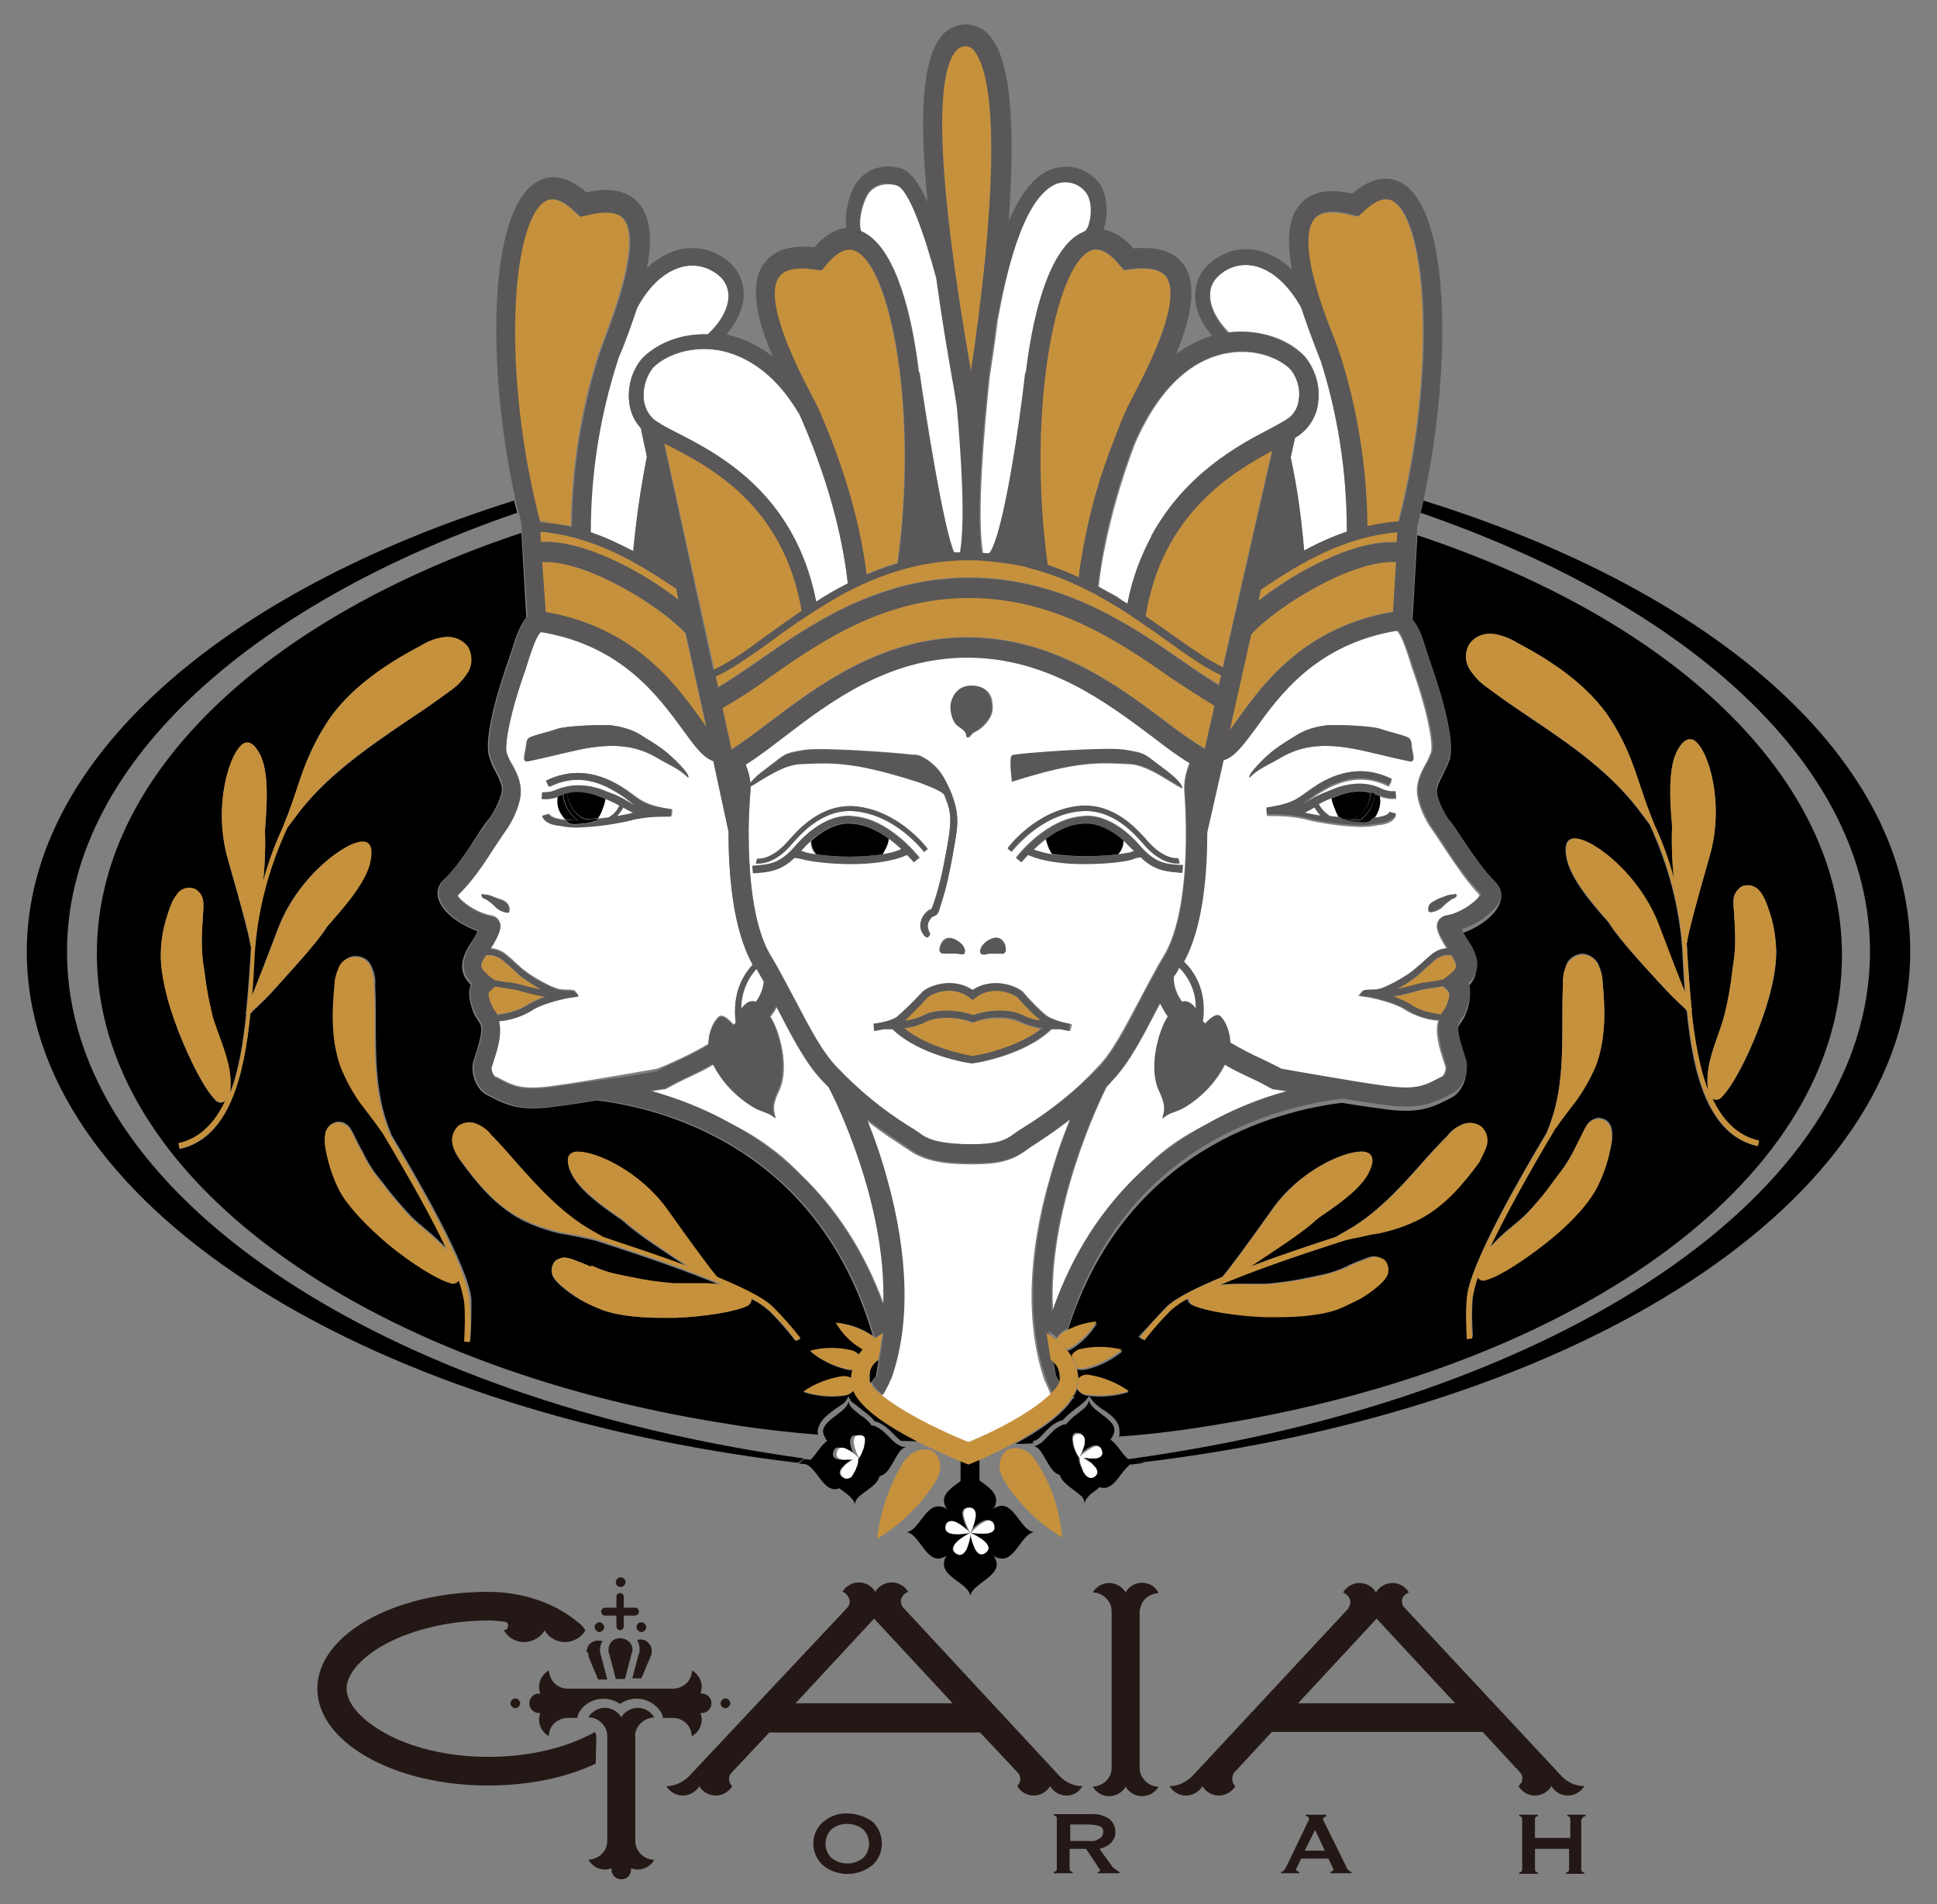 <?xml version="1.0" encoding="utf-8"?>
<!-- Generator: Adobe Illustrator 26.5.0, SVG Export Plug-In . SVG Version: 6.00 Build 0)  -->
<svg version="1.1" id="圖層_1" xmlns="http://www.w3.org/2000/svg" xmlns:xlink="http://www.w3.org/1999/xlink" x="0px" y="0px"
	 viewBox="0 0 318 312.7" style="enable-background:new 0 0 318 312.7;" xml:space="preserve">
<rect x="0" y="0" width="318" height="312.7" fill="#808080" stroke="none"/>
<style type="text/css">
	.st0{fill:none;}
	.st1{fill:#FFFFFF;}
	.st2{fill:#C6913D;}
	.st3{fill:#231815;}
	.st4{fill:#595757;}
</style>
<g id="圖層_2_00000097476824677561570270000013101246015730471046_">
	<g id="圖層_1-2">
		<path class="st0" d="M179,241.8C179,241.8,179,241.8,179,241.8l0.1-0.1c0-0.1-0.1-0.2-0.2-0.2c-0.1-0.1-0.2-0.2-0.4-0.3
			C178.7,241.4,178.8,241.6,179,241.8L179,241.8z"/>
		<path class="st0" d="M177.1,236.9l0,0.2c0.1-0.2,0.1-0.5,0.1-0.8h-0.2C177.1,236.6,177.1,236.8,177.1,236.9z"/>
		<path class="st0" d="M84.8,84.2c-44.5,15.3-73.9,41.9-73.9,72.1c0,39.9,51.4,73.5,121,83.2c0.2-0.1,0.3-0.3,0.5-0.4
			c0.3-0.3,0.6-0.7,0.9-1.1c0.4-0.5,0.7-1,1.2-1.4c-0.1-0.2-0.2-0.5-0.3-0.8c-9.5-0.8-14.9-1.8-14.9-1.8l0,0
			c-59.7-9.3-103.5-40.3-103.5-77.2c0-29.4,28-55.2,69.7-69l-0.1-1.4C85.2,85.7,85,84.9,84.8,84.2z"/>
		<path class="st0" d="M232.7,87.8c41.7,13.9,69.7,39.6,69.7,69.1c0,36.4-42.7,67-101.2,76.8c-5.8,1-11.6,1.8-17.5,2.2
			c0,0.2-0.1,0.3-0.2,0.5c0.4,0.4,0.8,0.9,1.2,1.4c0.4,0.6,0.9,1.2,1.5,1.7c69.6-9.7,121-43.3,121-83.2c0-30.2-29.4-56.7-73.8-72.1
			c-0.2,0.7-0.4,1.5-0.5,2.2L232.7,87.8z"/>
		<path class="st0" d="M169.5,237.4l0.1-0.7c-1,0-2,0.1-2.9,0.1l-0.7,0.4c0.3,0,0.5-0.1,0.8-0.1c1,0,1.9,0.3,2.7,0.9L169.5,237.4
			L169.5,237.4L169.5,237.4z"/>
		<path class="st1" d="M122.4,164.9c0.4-0.4,1.1-0.6,1.7-0.4c0.7-1,1.2-2.1,1.3-3.3c-0.4-0.7-0.8-1.4-1.2-2.1
			c-1.6,1.8-2.5,4.2-2.5,6.6C121.8,165.4,122.1,165.1,122.4,164.9z"/>
		<path class="st1" d="M83.2,161.2c0.8,0.1,1.6,0.2,2.3,0.4c1.1,0.3,2.2,0.6,3.3,0.8c-1.2-0.6-2.3-1.3-3.4-2.2
			c-0.3-0.3-0.8-0.7-1.3-1.2c-0.7-0.6-1.3-1.2-1.7-1.5c-0.7-0.5-1.6-0.8-2.4-0.7l-0.2,0c-1,1.5-1.2,1.9,0.4,3.2l0.9,0.7
			C81.7,161,82.4,161.1,83.2,161.2z"/>
		<path class="st1" d="M101.7,132.2l-0.2-0.1c-0.7-0.4-1.4-0.7-2.1-1c0,0,0,0,0,0c-0.1,0.6-0.2,1.1-0.4,1.6
			c-0.2,0.6-0.5,1.2-0.8,1.7c0.5-0.1,1.1-0.1,1.7-0.2l0.2-0.1C100.8,133.6,101.4,133,101.7,132.2L101.7,132.2z"/>
		<path class="st1" d="M111.1,174.1c1.8-0.8,3.5-1.7,5.2-2.7c0-1.8,0.7-3.5,1.6-4.4c0.7-0.7,1.8,0.4,2.5,1.2l0.4-0.3
			c-0.6-5,1.4-8.1,2.8-9.6c-3.4-5.9-4-15.4-4-21.9l-2.5-11.6c-1.7-0.6-3-2.4-4.9-5c-4-5.6-10.1-14-23.4-16.2
			c-0.7,0.6-1.3,2.6-1.9,4.2c-0.2,0.6-0.4,1.3-0.6,1.9c-2.6,7.3-3.6,12.5-3.1,13.9c0.2,0.7,0.5,1.3,0.9,1.9c0.7,1.2,1.4,2.7,1.4,4.3
			c0,2-1.3,4.9-2.6,6.6c-0.7,0.9-1.3,1.9-2,3c-1.6,2.5-3.5,5.3-5.8,7.5c0.3,0.9,3.1,3,5.6,3.4c0.6,0.1,1.1,0.5,1.3,1
			c0.4,0.8,0.2,1.7-1.5,4.4c1,0,1.9,0.4,2.6,1c0.4,0.3,1.1,0.9,1.7,1.5c0.5,0.4,0.9,0.9,1.3,1.1c0.9,0.8,4.4,2.9,5.8,3.1
			c0.5,0.1,1.1,0.1,1.6,0.1c0.4,0,0.6,0.1,0.8,0.1c0.2,0.2,0.7,0.8,0.7,0.8c-0.2,0.1-0.4,0.1-1.7,0.3c-1.6,0.3-4.5,1.1-5.9,2
			c-1.6,1-3.4,1.7-5.3,1.8l-0.2,0c0.5,2.1-0.3,4.6-0.9,6.7c-0.1,0.3-0.2,0.6-0.3,0.9c-0.1,0.4,0.2,1.5,0.7,1.7l0.1,0
			c2.8,1.5,4.1,2.2,9.3,1.5c3.6-0.5,6.5-1,11.8-1.9l5.2-0.9C109,175.1,110,174.6,111.1,174.1z M83.6,149.6c0,0.1-0.2,0.2-0.3,0.2
			c-0.8-0.1-1.5-0.5-2-1c-0.4-0.4-0.8-0.7-1.2-1c-0.2-0.1-0.4-0.2-0.6-0.3c-0.2,0-0.3-0.2-0.4-0.4c0-0.1,0-0.2,0-0.3
			c0.1,0,0.1,0,0.2,0c0.2,0.1,0.5,0.1,0.7,0.1c0.3,0.1,0.5,0.1,0.7,0.2l1.3,0.5c0.5,0.1,0.9,0.3,1.2,0.6
			C83.6,148.6,83.7,149.1,83.6,149.6L83.6,149.6z M86.3,122.6c0.1-0.5,0.1-1.3,0.6-1.5c0.8-0.4,3.4-1,4.2-1.3
			c1.6-0.7,8.3-0.8,9.1-0.7c1.6,0.2,3.2,0.6,4.6,1.4c1,0.6,3.1,1.9,4,2.6c1.7,1.3,4.4,4.1,4.1,4.6c-1.3-1.4-3.4-2.2-4.8-3.1
			c-3.9-2.4-8.1-2.7-14.4-1.2c-2.7,0.6-4.1,1-7,1.6C85.5,125.3,86.2,123.6,86.3,122.6L86.3,122.6z M103.8,134.6c-3,0.7-6,1.1-9,1.2
			c-1,0-2-0.1-2.9-0.3c-0.2,0-2.4-0.3-2.8-1.6l1.1-0.3c0.1,0.5,1.2,0.8,1.9,0.9c0.2,0,0.5,0.1,0.8,0.1c-0.4-0.4-0.7-0.9-0.9-1.4
			c-0.3-0.8-0.4-1.6-0.2-2.4c-0.9,0.4-1.8,0.5-2.7,0.4l0.1-1.1c0.9,0.1,1.7-0.1,2.5-0.5c1.3-0.5,2.7-0.8,4.1-0.6
			c1.1,0.1,2.2,0.3,3.2,0.7c0.3,0.1,0.7,0.3,1,0.4c0.8,0.3,1.5,0.6,2.3,1l0.2,0.1c0.6,0.4,1.3,0.8,2,1.1c-0.4-0.2-0.7-0.5-1.1-0.8
			c-0.7-0.5-1.4-1-2.2-1.5c-3.8-2.3-7.4-2.5-10.9-0.8l-0.5-1c3.8-1.9,7.8-1.7,12,0.8c0.8,0.5,1.5,1,2.2,1.5c1.5,1.1,2.4,1.8,6.4,2.4
			l-0.1,1.1c-3.5,0-4.3,0.2-6.1,0.5L103.8,134.6z"/>
		<path class="st1" d="M101.3,134c0.7-0.1,1.4-0.3,2.2-0.4l0.3-0.1l0.2,0c-0.6-0.3-1.2-0.6-1.7-0.9
			C102.1,133.1,101.7,133.5,101.3,134z"/>
		<path class="st1" d="M131.5,139.8c0.2,0,0.4,0.1,0.6,0.2c0.6,0.2,1.2,0.3,1.9,0.4c-0.6-0.6-0.9-1.3-0.9-2.2
			C132.6,138.6,132,139.2,131.5,139.8z"/>
		<path class="st1" d="M214.1,133.4l0.2,0l0.3,0.1c0.8,0.2,1.5,0.3,2.2,0.4c-0.4-0.4-0.7-0.9-1-1.4
			C215.2,132.9,214.7,133.2,214.1,133.4z"/>
		<path class="st1" d="M237.2,139.4c-0.7-1.1-1.4-2.1-2-3c-1.3-1.7-2.6-4.6-2.6-6.6c0-1.6,0.7-3,1.4-4.3c0.4-0.6,0.6-1.3,0.9-1.9
			c0.4-1.4-0.5-6.6-3.1-13.9c-0.2-0.6-0.4-1.3-0.6-1.9c-0.5-1.5-1.2-3.6-1.9-4.2c-13.3,2.2-19.3,10.6-23.4,16.2
			c-2,2.8-3.4,4.7-5.2,5.1l-2.7,11.9c0,6.4-0.6,15.4-3.8,21.2c1.5,1.4,3.8,4.5,3.1,9.8l0.4,0.4c0.7-0.8,1.8-1.8,2.5-1.2
			c0.9,0.9,1.6,2.6,1.6,4.3c1.7,1,3.4,1.9,5.2,2.7c1.1,0.5,2.2,1,3.2,1.6l5.2,0.9c5.3,0.9,8.2,1.5,11.8,1.9c5.2,0.7,6.5,0,9.3-1.5
			l0.1,0c0.4-0.2,0.8-1.2,0.7-1.7c-0.1-0.3-0.2-0.5-0.3-0.9c-0.7-2.1-1.5-4.7-0.9-6.7l-0.2,0c-1.9-0.2-3.7-0.8-5.3-1.8
			c-1.3-0.9-4.3-1.7-5.9-2c-1.3-0.2-1.6-0.2-1.7-0.3c0,0,0.5-0.6,0.7-0.8c0.2,0,0.4-0.1,0.8-0.1c0.5,0,1.1,0,1.6-0.1
			c1.4-0.3,4.9-2.3,5.8-3.1c0.3-0.3,0.8-0.7,1.3-1.1c0.7-0.6,1.4-1.2,1.7-1.5c0.7-0.6,1.7-1,2.6-1c-1.7-2.7-1.8-3.6-1.5-4.4
			c0.2-0.5,0.7-0.9,1.3-1c2.5-0.4,5.2-2.5,5.6-3.4C240.7,144.7,238.9,141.9,237.2,139.4z M226.3,133.1c-0.2,0.5-0.6,1-0.9,1.5
			c0.3,0,0.5-0.1,0.7-0.1c0.8-0.1,1.8-0.4,2-0.9l1.1,0.3c-0.4,1.4-2.6,1.6-2.9,1.6c-0.9,0.2-1.9,0.3-2.9,0.3c-3-0.1-6.1-0.5-9-1.2
			l-0.3-0.1c-1.7-0.3-2.6-0.5-6.1-0.5l-0.1-1.1c3.9-0.5,4.9-1.2,6.4-2.4c0.7-0.6,1.5-1.1,2.2-1.5c4.1-2.5,8.2-2.7,12-0.8l-0.5,1
			c-3.5-1.8-7.1-1.5-10.9,0.8c-0.7,0.4-1.5,0.9-2.2,1.5c-0.4,0.3-0.7,0.5-1.1,0.8c0.7-0.3,1.3-0.7,2-1.1l0.2-0.1
			c0.7-0.4,1.5-0.8,2.3-1c0.4-0.1,0.7-0.3,1-0.4c1-0.4,2.1-0.7,3.2-0.7c1.4-0.1,2.8,0.1,4.1,0.6c0.8,0.4,1.6,0.5,2.5,0.5l0.1,1.1
			c-0.9,0.1-1.9-0.1-2.7-0.4C226.6,131.5,226.6,132.3,226.3,133.1z M231.4,125c-2.9-0.6-4.3-1-7-1.6c-6.3-1.5-10.5-1.2-14.4,1.2
			c-1.4,0.8-3.5,1.6-4.8,3.1c-0.4-0.5,2.4-3.3,4.1-4.6c0.9-0.7,3-2,4-2.6c1.4-0.8,3-1.2,4.6-1.4c0.8-0.1,7.5,0,9.1,0.7
			c0.8,0.3,3.4,0.9,4.2,1.3c0.5,0.3,0.6,1,0.6,1.5C231.9,123.6,232.6,125.3,231.4,125L231.4,125z M239.2,147.1
			c-0.1,0.2-0.2,0.3-0.4,0.4c-0.2,0.1-0.4,0.1-0.6,0.3c-0.4,0.3-0.8,0.6-1.2,1c-0.5,0.6-1.3,0.9-2,1c-0.1,0-0.2,0-0.2-0.1
			c0,0-0.1-0.1-0.1-0.1c-0.2-0.5,0-1,0.4-1.3c0.4-0.3,0.8-0.5,1.2-0.6l1.3-0.5c0.2-0.1,0.5-0.2,0.7-0.2c0.2-0.1,0.5,0,0.7-0.1
			c0.1,0,0.1-0.1,0.2,0C239.2,146.8,239.2,147,239.2,147.1z"/>
		<path class="st1" d="M218.6,131.1C218.6,131.1,218.6,131.1,218.6,131.1c-0.7,0.2-1.4,0.5-2.1,0.9l-0.2,0.1h0
			c0.4,0.8,0.9,1.5,1.7,1.9c0.1,0,0.1,0.1,0.2,0.1c0.6,0.1,1.1,0.2,1.7,0.2c-0.4-0.5-0.6-1.1-0.8-1.7
			C218.8,132.2,218.7,131.7,218.6,131.1z"/>
		<path class="st1" d="M194.1,164.5c0.6-0.2,1.2,0,1.6,0.4c0.3,0.2,0.5,0.5,0.7,0.8c0-2.5-1-5-2.8-6.8c-0.3,0.5-0.6,1-0.9,1.5
			C192.7,161.9,193.2,163.3,194.1,164.5z"/>
		<path class="st1" d="M162.6,90.7c2-2.9,4.6-19.6,5.8-29.5h0.1c1.4-11.7,4.5-20.9,9.4-23.1l0.4-0.2c0.3-0.4,0.5-0.9,0.6-1.3
			c0.5-1.7,0.3-3.8-0.4-4.8c-1.2-1.8-3.6-2.4-5.5-1.4c-5.3,2.8-7.9,15-9.2,22.3c-0.4,3.4-0.9,6.5-1.3,9.2
			c-0.8,7.6-2.2,22.6-1.1,28.9c0.4,0,0.7,0,1.1,0.1L162.6,90.7z"/>
		<path class="st1" d="M141.6,38.1c4.8,2.1,7.9,11.4,9.3,23.1h0.1c1,6.9,3.9,25.7,5.7,29.6c0.3,0,0.7,0,1,0
			c0.9-5.1,0.2-15.8-0.5-23.7c-0.2-1-0.4-2.1-0.5-3.2c-1.1-6.2-2.1-12.3-2.9-18.1c-1.9-7.1-4.6-14.7-6.5-15.3c-1.9-0.6-4,0-4.9,1.6
			c-0.9,1.7-1.5,4.3-1,6L141.6,38.1z"/>
		<path class="st1" d="M107.1,60.5c-1.1,1.5-1.6,3.4-1.4,5.2c0.1,1.3,0.8,2.5,1.8,3.3c0.3,0.2,0.5,0.3,0.8,0.5h0.1v0.1
			c0.7,0.4,1.5,0.8,2.4,1.3c6.9,3.5,19.6,10,23.2,27.9c1.7-1,3.4-2.1,5.2-3c-0.7-5.8-2.4-14.9-7.7-27.2c-0.1-0.2-0.2-0.5-0.4-0.8
			c-4.3-7.3-9.4-9.7-13.1-10.3C113.1,56.7,109,58.5,107.1,60.5z"/>
		<path class="st1" d="M185.1,99.1c3.7-18.2,17-25.2,23.5-28.6c1.1-0.5,2.1-1.1,3.1-1.8c0.9-0.8,1.5-1.9,1.6-3
			c0.2-1.8-0.3-3.5-1.3-4.9c-1.8-1.9-5.8-3.6-10.4-2.8c-4.4,0.7-10.6,4-15.3,15c-0.1,0.3-0.2,0.5-0.3,0.8c-2,5.4-3.6,11-4.7,16.6
			c-0.4,1.9-0.7,3.9-0.9,5.9c0.9,0.6,2,1.1,2.9,1.6C183.7,98.2,184.4,98.7,185.1,99.1z"/>
		<path class="st1" d="M214.3,58.6L214.3,58.6c1.7,2.2,2.5,4.9,2.1,7.5c-0.2,2.1-1.3,4-2.9,5.2c-0.3,0.2-0.6,0.4-0.9,0.6l-0.7,3.2
			c1,5.1,1.7,10.2,2.2,15.3c2.3-1.2,4.6-2.3,7.1-3.1v-0.1c0-9.5-1.5-18.9-4.3-28c-0.1-0.5-0.5-1.3-0.9-2.3c-0.7-1.8-1.5-4-2.3-6.4
			c-2.1-3.5-4.5-5.9-7.2-6.7c-2.3-0.7-4.8-0.1-6.5,1.6c-0.9,0.8-1.4,2-1.3,3.2c0,1.9,1.2,4.1,3.1,6C207.3,53.9,212,56,214.3,58.6z"
			/>
		<path class="st1" d="M144.8,140.3c1.1-0.1,2.2-0.4,3.2-0.8c-0.7-0.7-1.4-1.3-2.2-1.8C145.8,138.6,145.2,139.6,144.8,140.3z"/>
		<path class="st1" d="M172.3,193.6c0.9-3.3,2-6.5,3.3-9.7c-1.7,1.3-3.4,2.5-5.2,3.7c-0.7,0.4-1.3,0.8-1.8,1.2c-2.6,2-5.1,2.4-9,2.4
			l0,0h-0.4c-3.7,0-7.4-0.4-10.1-2.4c-0.5-0.3-1.1-0.7-1.8-1.2c-1.8-1.1-3.5-2.4-5.2-3.7c1.3,3.2,2.4,6.4,3.3,9.7
			c2.5,8.9,4.7,21.9,0.7,33.1l-0.1,0.1c0,0.1-0.5,1.2-1.2,2.4c2.7,2.2,7.9,5.1,14.2,7.7c6.5-2.7,11.2-5.7,13.5-7.9
			c-0.5-1.1-0.9-2.2-1-2.2C167.6,215.4,169.7,202.5,172.3,193.6z"/>
		<path class="st1" d="M106.2,75l-1-4.7c-1.1-1.2-1.7-2.6-1.9-4.2c-0.3-2.6,0.4-5.1,2-7.1c2.1-2.3,6.1-4.2,10.9-4.1l0.2-0.2
			c2-1.8,3.2-4.1,3.2-6.1c0-1.2-0.5-2.4-1.4-3.2c-1.7-1.6-4.2-2.2-6.5-1.5c-2.7,0.8-5.2,3.1-7.2,6.7c-0.8,2.4-1.6,4.6-2.3,6.4
			c-0.4,1-0.7,1.9-0.9,2.3c-2.9,9-4.3,18.5-4.4,28v0.2c2.4,0.8,4.8,1.9,7,3.1C104.5,85.3,105.2,80.1,106.2,75z"/>
		<path class="st1" d="M209.2,178.8l-0.2-0.1c-1.1-0.6-2.2-1.1-3.3-1.7c-1.5-0.7-3-1.4-4.5-2.3c-1.5,3-3.9,5.5-6.8,7.2
			c-1.5,0.8-2.3,0.7-3.4,1.7c0.2-1,0.8-1.8-0.5-4.5c-1.9-3.9,0-10.1,1.3-12.1l0.1-0.2c-0.5-0.7-1-1.4-1.3-2.2l-0.6,1.1
			c-2.4,4.6-4.6,8.9-7.4,11.8l-0.9,1c-1,2-9.8,20-8.8,36.9c3.4-10,8.6-17.4,14.4-22.9c1.1-1.2,2.3-2.3,3.5-3.3
			c2.2-1.8,4.7-3.3,7.3-4.6c4.3-2.4,8.8-4.2,13.5-5.5l-1.9-0.3L209.2,178.8z"/>
		<polygon class="st1" points="162.9,172.7 162.9,172.7 162.9,172.7 		"/>
		<path class="st1" d="M184.5,137.9c0,0.9-0.3,1.7-0.9,2.4c0.7-0.1,1.4-0.2,2.1-0.4c0.2-0.1,0.4-0.1,0.6-0.2
			C185.7,139.1,185.1,138.5,184.5,137.9z"/>
		<path class="st1" d="M136.2,178.6l-0.9-0.9c-2.8-2.9-5-7.2-7.4-11.8c-0.1-0.2-0.2-0.4-0.3-0.6c-0.3,0.6-0.7,1.2-1.1,1.7l0.1,0.1
			c1.3,2,3.2,8.2,1.3,12.1c-1.3,2.7-0.7,3.5-0.5,4.5c-1-1-1.9-0.9-3.4-1.7c-2.9-1.7-5.2-4.2-6.8-7.2c-1.5,0.9-3,1.6-4.5,2.3
			c-1.1,0.5-2.2,1.1-3.3,1.7l-0.2,0.1l-0.3,0l-1.9,0.3c4.5,1.2,8.9,3,13,5.3c4.3,2.1,8.2,4.9,11.4,8.3c5.5,5.2,10.4,12.2,13.8,21.6
			C145.6,197.7,137.1,180.5,136.2,178.6z"/>
		<path class="st1" d="M169.7,139.5c1,0.4,2,0.6,3,0.8c-0.5-0.7-0.8-1.6-1-2.5C171,138.3,170.4,138.9,169.7,139.5z"/>
		<path class="st1" d="M122.4,125.5c0.4,0.9,0.7,2,0.8,3c0.9-1.2,2.6-2.3,4-3.4c1.8-1.4,1.9-1.5,5-2c2.7-0.4,14.3,0.4,17.6,0.8
			c0.5,0,0.9,0,1.3,0.2c1.5,0.7,2.8,1.8,3.7,3.3c0.8,1.4,1.5,2.8,1.9,4.3c0.7,2.2,0.5,4.2,0.1,6.4c-0.3,1.9-0.7,3.7-1,5.3
			c-0.3,1.5-0.7,2.8-1,4c-0.2,0.6-0.4,1.3-0.6,1.9l0,0.1c-0.1,0.3-0.2,0.5-0.4,0.7c-0.1,0.1-0.3,0.2-0.5,0.3c0,0-0.1,0-0.1,0
			c-0.2,0.1-0.4,0.3-0.5,0.5c-0.3,0.3-0.4,0.8-0.4,1.2c0.1,0.4,0.2,0.8,0.4,1.2c-0.1,0.2-0.2,0.4-0.3,0.5c-0.1,0.1-0.4,0-0.4,0
			c-0.5-0.4-0.8-1-0.9-1.6c-0.1-1.1,0.5-2.2,1.4-2.8c0.1-0.1,0.2-0.1,0.3-0.1c0,0,0.1,0,0.1-0.1c0-0.1,0.1-0.1,0.1-0.2l0.1-0.2
			c0.2-0.6,0.4-1.2,0.6-1.8c0.4-1.2,0.7-2.5,1-3.9c0.4-1.7,0.7-3.4,1-5.3c0.3-2,0.5-3.8-0.1-5.8c-0.2-0.5-0.4-1.1-0.6-1.6
			c0,0-0.1-0.1-0.1-0.1c-0.7-0.8-3.2-1.7-4.3-2l0,0c-3.1-1.1-6.3-1.9-9.5-2.5c-4.6-0.8-6.7-0.5-9.9-0.4c-2.8,0.1-6.1,2.6-8,3.7
			c0,0.2,0,0.4,0,0.5v0.2c0,0.1-0.2,2.7-0.3,6.4l0,0.2h0c0,6.2,0.5,15.4,3.7,20.6c1.4,2.3,2.7,4.9,4,7.3c2.3,4.4,4.4,8.5,6.9,11
			c3.4,3.6,7.3,6.8,11.5,9.5c0.8,0.5,1.4,0.9,2,1.3c1.6,1.2,4,1.7,8.2,1.8c4,0,5.6-0.4,7.4-1.8c0.5-0.4,1.2-0.8,2-1.3
			c4.2-2.7,8.1-5.8,11.5-9.5c2.5-2.5,4.6-6.7,6.9-11c1.3-2.4,2.6-5,4-7.3c5.1-8.4,3.4-27.1,3.4-27.3v-0.2c0-1.5,0.3-2.9,0.9-4.3
			c-1.9-1.2-3.9-2.7-6.2-4.4c-7.8-5.8-17.4-13-30.4-13s-22.6,7.3-30.3,13.2C126.3,122.8,124.3,124.3,122.4,125.5z M154.4,155.1
			c0.2-0.5,0.6-1,1.2-1.1c1-0.2,3,1.2,2.7,2.3c-0.2,0.6-0.9,0.3-1.4,0.2c-0.4,0-0.7,0-1.1,0c-0.3,0-0.5,0-0.8,0
			c-0.3,0-0.4,0.1-0.6-0.1c0,0-0.1-0.1-0.1-0.1c0,0-0.1-0.1-0.1-0.1C154.2,155.9,154.2,155.5,154.4,155.1z M124.3,141
			c0,0,2.3,0.4,5.1-2.9c1.6-1.8,5.3-6.1,10.9-5.7c7.2,0.6,11.8,6.7,12,7l-0.6,0.5c0-0.1-4.6-6.1-11.5-6.7c-5.2-0.4-8.7,3.7-10.2,5.4
			c-2.5,2.9-4.6,3.2-5.5,3.2c-0.1,0-0.3,0-0.4,0L124.3,141z M131.8,141c-0.4-0.1-0.8-0.2-1.3-0.2c-2.3,2.2-4.2,2.3-6.4,2.5l-0.4,0
			l-0.1-1.2l0.4,0c2.4-0.2,4.1-0.3,6.5-3.1c4.9-5.7,9-5.1,9.6-5c5.9,0.4,10.7,6.6,10.9,6.8l-0.9,0.7c0,0-0.4-0.5-1.1-1.2
			c-2.4,1.1-5.9,1.5-9.2,1.5C136.1,141.8,132.7,141.4,131.8,141L131.8,141z M175.7,169.3c-0.5-0.1-1-0.2-1.5-0.3l0,0
			c0,0-0.5,0-1.1,0l-0.4,0c-4.4,4.3-12.5,5.6-12.9,5.6h-0.1h-0.1c-0.3,0-8.5-1.3-12.9-5.6l-0.4,0c-0.7,0-1.1,0-1.1,0l0,0
			c-0.5,0.1-1,0.2-1.5,0.3l-0.1-1.2c0,0,2.6-0.3,3.8-1.1c1.5-1.2,2.9-2.6,4.1-4c0.7-0.8,4.8-2.8,8.3-0.4c3.5-2.4,7.6-0.5,8.3,0.4
			c0.6,0.8,3.1,3.4,4.1,4c1.2,0.6,2.5,1,3.8,1.2L175.7,169.3z M194.1,143.3l-0.4,0c-2.2-0.2-4.1-0.3-6.4-2.5c-0.4,0-0.9,0.1-1.3,0.2
			c-1,0.3-4.3,0.8-8,0.8c-3.3,0-6.8-0.4-9.2-1.5c-0.7,0.7-1.1,1.2-1.1,1.2l-0.9-0.7c0.2-0.3,4.9-6.4,10.9-6.8c0.6-0.1,4.7-0.7,9.6,5
			c2.4,2.7,4.1,2.9,6.5,3l0.4,0L194.1,143.3z M166.1,124.1c0.6-0.3,15.3-1.4,18.4-0.9c3.1,0.5,3.3,0.6,5,2s3.9,2.7,4.6,4.3
			c-1.8-0.8-5.5-3.8-8.6-4c-3.1-0.1-5.2-0.4-9.9,0.4c-3.2,0.6-6.4,1.5-9.5,2.5C166.1,128.4,165.6,124.4,166.1,124.1z M177.5,132.4
			c5.6-0.4,9.3,3.9,10.9,5.7c2.9,3.3,5.1,2.9,5.1,2.9l0.2,0.8c-0.1,0-0.3,0-0.4,0c-0.9,0-3-0.3-5.5-3.2c-1.5-1.7-5.1-5.8-10.2-5.4
			c-6.8,0.5-11.4,6.6-11.5,6.7l-0.6-0.5C165.6,139.1,170.2,133,177.5,132.4z M163.7,154c0.6,0.1,1,0.5,1.2,1.1
			c0.2,0.4,0.2,0.8,0.1,1.2c0,0.1-0.1,0.1-0.1,0.1c0,0,0,0.1-0.1,0.1c-0.2,0.2-0.3,0.1-0.6,0.1l-0.8,0c-0.4,0-0.7,0-1.1,0
			c-0.5,0-1.3,0.4-1.4-0.2C160.7,155.2,162.7,153.8,163.7,154L163.7,154z M156.3,115.4c0.2-0.9,1-2.9,3.3-2.8c2.5,0,3.2,1.7,3.3,2.5
			c0.1,0.9,0.5,2.3-1.5,4.2c-0.9,0.9-1.5,0.8-1.9,1.4c0,0-0.4,0.5-0.5,0.4c-0.1,0-0.1-0.1-0.2-0.4c-0.1-0.6-0.6-0.9-1.3-1.5
			C156.3,118.3,156.1,116.2,156.3,115.4z"/>
		<path class="st0" d="M159.2,248.6h-0.1c0,0.1,0,0.2,0,0.3c0,0.2,0.1,0.5,0.2,0.7c0.1-0.2,0.1-0.4,0.1-0.7c0-0.1,0-0.2,0-0.3
			L159.2,248.6z"/>
		<path class="st0" d="M157.6,253.9c0.1-0.1,0.2-0.3,0.3-0.4c0.1-0.1,0.1-0.3,0.2-0.4c-0.3,0.2-0.5,0.4-0.7,0.7c0,0,0,0,0.1,0.1
			L157.6,253.9z"/>
		<path class="st0" d="M161.2,253.8l0.1-0.1l0.1-0.1c-0.2-0.3-0.4-0.5-0.7-0.7c0.1,0.2,0.1,0.3,0.2,0.4
			C160.9,253.5,161,253.7,161.2,253.8z"/>
		<path class="st0" d="M156.2,250.1c0,0,0,0.1,0,0.1c0,0,0,0.1,0,0.1c0.1,0.1,0.3,0.1,0.5,0.1c0.2,0,0.3,0,0.5,0
			C156.9,250.3,156.6,250.2,156.2,250.1L156.2,250.1z"/>
		<path class="st0" d="M140.8,237.2c0.1-0.2,0.1-0.4,0-0.6h-0.2c0,0.3,0,0.5,0.1,0.8L140.8,237.2z"/>
		<path class="st0" d="M138.8,242L138.8,242l0.2,0.1l0,0c0.2-0.2,0.3-0.4,0.4-0.7c-0.1,0.1-0.3,0.2-0.4,0.4
			C138.9,241.8,138.9,241.9,138.8,242z"/>
		<path class="st0" d="M137.9,238.6c0,0.1,0,0.1-0.1,0.2c0.1,0.1,0.2,0.1,0.3,0.1l0.3,0h0.2l-0.1-0.1
			C138.3,238.8,138.1,238.7,137.9,238.6z"/>
		<path class="st2" d="M167.4,167.9c-1.7-0.9-5.2-0.9-7.6,0l-0.2,0.1l-0.2-0.1c-2.3-1-5.9-1-7.6,0c-1.1,0.5-2.3,0.9-3.6,1
			c4,3.3,10.5,4.4,11.3,4.6c1.1-0.2,2.2-0.4,3.2-0.7l0,0c2.4-0.7,5.7-1.9,8.1-3.8C169.7,168.7,168.5,168.4,167.4,167.9z"/>
		<path class="st2" d="M159.7,166.7c2.4-0.9,6.2-1.1,8.3,0.1c0.9,0.4,1.9,0.7,2.8,0.8c-1.4-1.2-2.7-2.5-3.8-3.8
			c-0.4-0.5-4-2.3-7,0.1l-0.4,0.3l-0.4-0.3c-2.9-2.4-6.6-0.5-7-0.1c-1.2,1.4-2.5,2.7-3.9,3.9c1-0.1,2-0.4,2.9-0.8
			C153.4,165.6,157.2,165.8,159.7,166.7z"/>
		<path class="st2" d="M79.8,156.9l0.2,0c0.9-0.1,1.7,0.2,2.4,0.7c0.4,0.3,1,0.9,1.7,1.5c0.5,0.4,0.9,0.9,1.3,1.2
			c1.1,0.8,2.2,1.5,3.4,2.2c-1.1-0.2-2.2-0.5-3.3-0.8c-0.8-0.2-1.6-0.4-2.3-0.4c-0.7-0.1-1.4-0.2-2.1-0.4l-0.9-0.7
			C78.6,158.8,78.8,158.4,79.8,156.9z"/>
		<path class="st2" d="M81.5,166.4c0,0.1,0.1,0.1,0.1,0.2l0.1,0l0.3-0.1c1.7-0.2,3.4-0.7,4.8-1.7c0.9-0.5,1.8-0.9,2.7-1.2
			c-1.5-0.2-2.9-0.6-4.3-1c-0.7-0.2-1.4-0.3-2.2-0.4c-0.5-0.1-1.2-0.2-1.8-0.3l-0.8,0.7c-0.3,0.2-0.6,0.5,0.1,2.4
			c0.1,0.2,0.3,0.5,0.4,0.7C81.2,166,81.3,166.2,81.5,166.4z"/>
		<path class="st2" d="M238.1,156.9c-0.9-0.1-1.7,0.2-2.4,0.7c-0.4,0.3-1,0.9-1.7,1.5c-0.5,0.4-0.9,0.9-1.3,1.2
			c-1.1,0.8-2.2,1.5-3.4,2.2c1.1-0.2,2.2-0.5,3.3-0.8c0.8-0.2,1.6-0.4,2.3-0.4c0.7-0.1,1.4-0.2,2.1-0.4l0.9-0.7
			c1.5-1.3,1.3-1.6,0.4-3.2L238.1,156.9z"/>
		<path class="st2" d="M237.6,162.7l-0.8-0.7c-0.6,0.1-1.2,0.2-1.7,0.3c-0.7,0.1-1.5,0.2-2.2,0.4c-1.4,0.4-2.9,0.8-4.3,1
			c0.9,0.3,1.8,0.7,2.7,1.2c1.4,0.9,3.1,1.5,4.8,1.7l0.3,0.1l0.1,0c0-0.1,0.1-0.1,0.1-0.2c0.1-0.2,0.3-0.4,0.4-0.6
			c0.2-0.2,0.3-0.4,0.4-0.7C238.2,163.2,237.9,163,237.6,162.7z"/>
		<path class="st2" d="M161.8,41.7c2.3-24-0.1-31.1-1.7-33.2c-0.3-0.6-1-0.9-1.6-1c-0.6,0-1.2,0.3-1.6,0.8c-5.2,6.4,0,38.1,2.5,52.6
			C160.2,55.7,161.1,48.8,161.8,41.7z"/>
		<path class="st2" d="M159.1,98.1c-14.1,0-24.6,7.3-33,13.2c-2.4,1.8-4.9,3.4-7.5,4.9l1.5,6.8c1.9-1.2,4.1-2.8,6.4-4.6
			c7.7-5.8,18.2-13.8,32.3-13.8s24.6,7.9,32.4,13.7c2.1,1.7,4.3,3.2,6.6,4.6l1.6-7.1c-2.2-1.2-4.6-2.8-7.2-4.7
			C183.7,105.4,173.3,98.1,159.1,98.1z"/>
		<path class="st2" d="M131.7,100.3c-3-17.5-15.4-23.8-22-27.2l-0.6-0.3l8.2,37.2c2.5-1.2,5.4-3.2,8.7-5.6
			C127.7,103,129.7,101.6,131.7,100.3z"/>
		<path class="st2" d="M134.4,67.3c5.2,11.9,7,21,7.8,27c1.7-0.7,3.4-1.4,5.2-1.9h-0.1c3.4-24.5-1-48.7-7-51.3
			c-1.4-0.6-3,0.2-4.9,2.5l-0.6,0.7l-0.9-0.1c-3.1-0.5-5.2,0-6.1,1.2c-2.7,3.8,3.1,15.2,5.3,19.4C133.8,65.9,134.2,66.8,134.4,67.3z
			"/>
		<path class="st2" d="M228.6,33c-1.3-0.7-2.9-0.1-5,1.9l-0.7,0.7l-0.9-0.2c-3.1-0.8-5.1-0.6-6.2,0.5c-3.1,3.5,1.4,15.4,3.1,19.9
			c0.4,1.1,0.7,2,0.9,2.5c2.9,9.1,4.4,18.6,4.5,28.2c1.7-0.4,3.5-0.7,5.2-0.8C235.8,61.2,234.2,36.3,228.6,33z"/>
		<path class="st2" d="M169,93.2h-0.2c0,0,0,0,0-0.1c-1.1-0.3-2.3-0.5-3.5-0.7c0,0-0.3,0-0.3,0c-2-0.3-3.9-0.5-5.9-0.5
			c-7.7,0-14.2,2.2-20,5.2c-0.3,0.2-0.5,0.3-0.8,0.4c-4.1,2.3-8,4.9-11.7,7.7c-3.4,2.5-6.4,4.6-9.1,5.8l0.4,1.8
			c1.9-1.1,4-2.6,6.4-4.2c8.3-5.8,19.7-13.8,34.8-13.8c15.1,0,26.6,7.9,34.9,13.6c2.2,1.6,4.3,2.9,6.1,4l0.4-1.7
			c-2.6-1.2-5.5-3.3-8.8-5.6C185.5,100.8,178.2,95.5,169,93.2z"/>
		<path class="st2" d="M207,96.7l-0.4,1.9c6-4.7,15.8-10,22.7-9.6l0.1-1.7c-8.7,0.8-15.5,4.8-22.2,9.3L207,96.7z"/>
		<path class="st2" d="M205.4,104.2l-3.5,15.6c0.5-0.6,0.9-1.3,1.4-1.9c4.1-5.7,10.9-15,25.4-17.5l0.5-8.2
			C221.9,91.9,209.5,99.6,205.4,104.2z"/>
		<path class="st2" d="M111.4,98.5l-0.4-1.9l-0.1,0c-6.7-4.5-13.5-8.5-22.2-9.3l0.1,1.7C95.7,88.6,105.4,93.8,111.4,98.5z"/>
		<path class="st2" d="M171.9,92.8c1.8,0.6,3.5,1.3,5.2,2.1c0.2-1.3,0.4-3.1,0.8-5.2c1-5.9,2.7-11.6,4.9-17.1
			c0.6-1.7,1.3-3.4,2.1-5.2c0.2-0.5,0.7-1.4,1.2-2.4c2.2-4.2,7.3-14.1,5.8-18.6c-0.2-0.7-1-2.9-6.5-2.1l-0.9,0.1l-0.6-0.7
			c-1.8-2.3-3.5-3.1-4.9-2.5c-6,2.6-10.5,27-7.1,51.6L171.9,92.8z"/>
		<path class="st2" d="M89,92.3l0.5,8.2c14.6,2.5,21.3,11.9,25.4,17.5c0.3,0.5,0.7,1,1,1.4l-3.4-15.4C108.3,99.4,96.1,91.9,89,92.3z
			"/>
		<path class="st2" d="M188,101v0.2c1.5,1,2.9,2.1,4.3,3c3.2,2.2,5.9,4.2,8.4,5.4l8.1-35.6C202,77.7,190.8,84.4,188,101z"/>
		<path class="st2" d="M91.2,85.8c0.7,0.1,1.3,0.3,1.9,0.5l0.6,0.1c0.1-9.6,1.6-19.1,4.5-28.2c0.2-0.6,0.5-1.4,0.9-2.5
			c1.7-4.5,6.2-16.4,3.1-19.9c-1-1.2-3.1-1.4-6.2-0.5l-0.9,0.2l-0.7-0.6c-2-2-3.7-2.6-5-1.9c-5.7,3.3-7.3,28.2-1,52.6l0.5,0
			C89.8,85.5,90.5,85.6,91.2,85.8z"/>
		<path class="st3" d="M139.1,297.8c-1.5-0.1-2.9,0.5-4,1.4c-2,1.8-2.1,4.8-0.3,6.8c0.1,0.1,0.2,0.2,0.3,0.3c2.3,1.9,5.7,1.9,8.1,0
			c2-1.8,2.1-4.9,0.3-6.9c-0.1-0.1-0.2-0.2-0.3-0.3C142,298.3,140.6,297.8,139.1,297.8z M141.7,305.1c-1.5,1.2-3.7,1.2-5.2,0
			c-1.3-1.3-1.3-3.4,0-4.7c0.7-0.6,1.6-0.9,2.6-0.9c0.9,0,1.9,0.3,2.6,0.9C143,301.7,143,303.8,141.7,305.1L141.7,305.1z"/>
		<path class="st3" d="M182.6,306.5l-2.1-2.9c0.8-0.2,1.4-0.5,2-1.1c0.4-0.5,0.7-1.1,0.6-1.8c0-0.8-0.4-1.6-1.1-2.1
			c-0.9-0.5-1.9-0.8-2.9-0.7h-6.1v0.2c0.1,0,0.3,0.1,0.4,0.2c0.1,0.1,0.1,0.2,0.1,0.4v8.1c0,0.1,0,0.3-0.1,0.4
			c-0.1,0.1-0.2,0.1-0.4,0.2v0.2h3.1v-0.2c-0.1,0-0.3-0.1-0.4-0.2c-0.1-0.1-0.1-0.2-0.1-0.4v-3.2h2.7l2,3c0.1,0.1,0.1,0.2,0.2,0.3
			c0,0.1,0.1,0.1,0.1,0.2c0,0.1,0,0.2-0.1,0.2c-0.1,0.1-0.2,0.1-0.3,0.1v0.2h3.6v-0.2c-0.3-0.1-0.5-0.3-0.7-0.5
			C182.9,306.8,182.7,306.7,182.6,306.5z M178.7,302.3h-3v-2.7h2.9c0.7,0,1.4,0.1,2,0.3c0.4,0.2,0.6,0.6,0.5,1c0,0.4-0.2,0.8-0.6,1
			C180,302.3,179.3,302.4,178.7,302.3L178.7,302.3z"/>
		<path class="st3" d="M221,306.5l-3.7-7.5c0-0.1-0.1-0.1-0.1-0.2c0,0,0-0.1,0-0.1c0-0.1,0-0.2,0.1-0.2c0.1-0.1,0.2-0.1,0.4-0.2V298
			h-3.3v0.2c0.1,0,0.3,0.1,0.4,0.2c0.1,0.1,0.1,0.2,0.1,0.3c0,0,0,0.1,0,0.1c0,0.1,0,0.1-0.1,0.2l-3.6,7.5c0,0,0,0.1-0.1,0.1
			c-0.1,0.4-0.4,0.7-0.8,0.8v0.2h3v-0.2c-0.1,0-0.3-0.1-0.4-0.2c-0.1-0.1-0.1-0.2-0.1-0.2c0,0,0-0.1,0-0.1c0-0.1,0-0.1,0.1-0.2
			l0.7-1.5h4.5l0.7,1.5c0,0.1,0.1,0.1,0.1,0.2c0,0,0,0.1,0,0.1c0,0.1,0,0.2-0.1,0.2c-0.1,0.1-0.2,0.1-0.4,0.2v0.2h3.5v-0.2
			c-0.2,0-0.3-0.1-0.5-0.3C221.2,307,221.1,306.8,221,306.5z M214.2,303.9l1.7-3.4l1.6,3.4H214.2z"/>
		<path class="st3" d="M259.9,298.4c0.1-0.1,0.2-0.1,0.4-0.2V298h-3v0.2c0.1,0,0.3,0.1,0.4,0.2c0.1,0.1,0.1,0.2,0.1,0.4v3H252v-3
			c0-0.1,0-0.3,0.1-0.4c0.1-0.1,0.2-0.1,0.4-0.2V298h-3.1v0.2c0.1,0,0.3,0.1,0.4,0.2c0.1,0.1,0.1,0.2,0.1,0.4v8.1
			c0,0.1,0,0.2-0.1,0.4c-0.1,0.1-0.2,0.2-0.4,0.2v0.2h3.1v-0.2c-0.1,0-0.3-0.1-0.4-0.2c-0.1-0.1-0.1-0.2-0.1-0.4v-3.3h5.6v3.3
			c0,0.1,0,0.3-0.1,0.4c-0.1,0.1-0.2,0.1-0.4,0.2v0.2h3v-0.2c-0.1,0-0.3-0.1-0.4-0.2c-0.1-0.1-0.1-0.2-0.1-0.4v-8.1
			C259.7,298.7,259.8,298.5,259.9,298.4z"/>
		<path class="st3" d="M187.5,259.9c-1.1,0-2.2,0.6-2.7,1.6c-0.9-1.5-2.8-2-4.3-1.1c-0.5,0.3-0.9,0.7-1.1,1.1l0,0
			c1.1,0,2.1,0.6,2.7,1.6c0.3,0.5,0.4,1,0.4,1.6v25.5c0,0.6-0.1,1.1-0.4,1.6c-0.6,1-1.6,1.5-2.7,1.6l0,0c0.9,1.5,2.8,2,4.3,1.1
			c0.5-0.3,0.9-0.7,1.1-1.1c0.9,1.5,2.8,2,4.3,1.1c0.5-0.3,0.9-0.7,1.1-1.1l0,0c-1.1,0-2.1-0.6-2.7-1.6c-0.3-0.5-0.4-1-0.4-1.5
			v-25.6c0-0.5,0.2-1,0.4-1.5c0.6-1,1.6-1.5,2.7-1.6l0,0C189.7,260.5,188.6,259.9,187.5,259.9z"/>
		<path class="st3" d="M104.7,283.6c0.6-1,1.6-1.5,2.7-1.6l0,0c-0.9-1.5-2.8-2-4.3-1.1c-0.5,0.3-0.9,0.7-1.1,1.1
			c-0.9-1.5-2.8-2-4.3-1.1c-0.5,0.3-0.9,0.7-1.1,1.1l0,0c1.1,0,2.1,0.6,2.7,1.6c0.3,0.5,0.4,1,0.4,1.6v17c0,0.6-0.1,1.1-0.4,1.6
			c-0.6,1-1.6,1.5-2.7,1.6l0,0c0.6,1,1.6,1.6,2.7,1.6c0.4,0,0.8-0.1,1.1-0.2c0,0.1,0,0.1,0,0.2c0,0.9,0.7,1.6,1.6,1.6
			c0.9,0,1.6-0.7,1.6-1.6c0-0.1,0-0.1,0-0.2c0.4,0.1,0.7,0.2,1.1,0.2c1.1,0,2.2-0.6,2.7-1.6l0,0c-1.1,0-2.1-0.6-2.7-1.6
			c-0.3-0.5-0.4-1-0.4-1.5v-17.1C104.2,284.6,104.4,284.1,104.7,283.6z"/>
		<path class="st3" d="M177.7,293.3c-1.3,0-2.6-0.5-3.6-1.5l-0.2-0.2l0,0L148.3,264l0,0c-0.3-0.3-0.4-0.7-0.4-1.1
			c0-0.1,0-0.3,0.1-0.4c0.1-0.5,0.6-0.9,1.1-1.1l0,0c-0.9-1.5-2.8-2-4.3-1.1c-0.5,0.3-0.9,0.7-1.1,1.1c-0.9-1.5-2.8-2-4.3-1.1
			c-0.5,0.3-0.9,0.7-1.1,1.1l0,0c0.5,0.1,0.9,0.6,1.1,1.1c0,0.1,0.1,0.3,0.1,0.4c0,0.4-0.1,0.8-0.4,1.1l0,0L113,291.8l0,0
			c-1,0.9-2.2,1.5-3.6,1.5c0.9,1.5,2.8,2,4.3,1.1c0.5-0.3,0.9-0.7,1.1-1.1c0.9,1.5,2.8,2,4.3,1.1c0.5-0.3,0.9-0.7,1.1-1.1
			c-0.2-0.2-0.3-0.3-0.4-0.6c-0.1-0.2-0.1-0.4-0.1-0.6c0-0.4,0.1-0.7,0.4-1l6.2-6.6h34.6l6.3,6.7c0.2,0.3,0.3,0.6,0.3,0.9
			c0,0.2,0,0.4-0.1,0.6c-0.1,0.2-0.2,0.4-0.4,0.6c0.9,1.5,2.8,2,4.3,1.1c0.5-0.3,0.9-0.7,1.1-1.1c0.9,1.5,2.8,2,4.3,1.1
			C177.1,294.1,177.5,293.7,177.7,293.3L177.7,293.3z M130.6,279.7l12.9-13.9l12.9,13.9H130.6z"/>
		<path class="st3" d="M249.3,293.3c0.9,1.5,2.8,2,4.3,1.1c0.5-0.3,0.9-0.7,1.1-1.1c0.9,1.5,2.8,2,4.3,1.1c0.5-0.3,0.9-0.7,1.1-1.1
			c-1.3,0-2.6-0.5-3.6-1.5l-0.1-0.1l-26-27.9c-0.2-0.3-0.3-0.8-0.2-1.2c0.1-0.5,0.6-0.9,1.1-1.1l0,0c-0.9-1.5-2.8-2-4.3-1.1
			c-0.5,0.3-0.9,0.7-1.1,1.1c-0.9-1.5-2.8-2-4.3-1.1c-0.5,0.3-0.9,0.7-1.1,1.1l0,0c0.5,0.2,0.9,0.6,1.1,1.1c0,0.1,0.1,0.3,0.1,0.4
			c0,0.4-0.1,0.8-0.4,1.1h0.1l-25.7,27.6l-0.1,0.1c-1,0.9-2.2,1.5-3.6,1.5c0.9,1.5,2.8,2,4.3,1.1c0.5-0.3,0.9-0.7,1.1-1.1
			c0.9,1.5,2.8,2,4.3,1.1c0.5-0.3,0.9-0.7,1.1-1.1c-0.2-0.2-0.3-0.3-0.4-0.6c-0.1-0.2-0.1-0.4-0.1-0.6c0-0.3,0.1-0.7,0.3-1l6.2-6.7
			h34.6l6.2,6.7c0.4,0.5,0.4,1.1,0.2,1.6C249.6,292.9,249.5,293.1,249.3,293.3z M213.1,279.7l12.9-13.9l12.9,13.9H213.1z"/>
		<path class="st3" d="M112,282.5c1,0.5,1.5,1.6,1.6,2.6l0,0c1-0.6,1.6-1.6,1.6-2.7c0-0.4-0.1-0.8-0.2-1.1h0.2
			c0.9,0,1.6-0.7,1.6-1.6s-0.7-1.6-1.6-1.6h-0.2c0.1-0.4,0.2-0.7,0.2-1.1c0-1.1-0.6-2.1-1.6-2.7l0,0c0,1.1-0.6,2.1-1.6,2.6
			c-0.5,0.3-1,0.4-1.6,0.4H93.3c-0.6,0-1.1-0.1-1.6-0.4c-1-0.5-1.5-1.6-1.6-2.6l0,0c-1,0.6-1.6,1.6-1.6,2.7c0,0.4,0.1,0.8,0.2,1.1
			h-0.2c-0.9,0-1.6,0.7-1.6,1.6s0.7,1.6,1.6,1.6h0.2c-0.1,0.4-0.2,0.7-0.2,1.1c0,1.1,0.6,2.1,1.6,2.7l0,0c0-1.1,0.6-2.1,1.6-2.6
			c0.5-0.3,1-0.4,1.5-0.4h1.6c0-0.3,0.1-0.5,0.2-0.8c1.3-2.3,4.2-3,6.5-1.7c0.1,0.1,0.2,0.1,0.3,0.2c2.1-1.5,5.1-1,6.6,1.2
			c0.1,0.1,0.1,0.2,0.2,0.3c0.1,0.2,0.2,0.5,0.2,0.8h1.6C111,282.1,111.5,282.2,112,282.5z"/>
		<path class="st3" d="M97.9,285.2c0-0.3-0.1-0.5-0.2-0.8l0,0c-4.6,2.6-10.9,4.1-17.5,4.1c-6.6,0-13-1.5-17.5-4.2
			c-3.6-2.1-5.8-4.7-5.8-7s2.2-4.9,5.8-7c4.5-2.6,10.9-4.2,17.5-4.2c0.9,0,1.7,0.1,2.6,0.2c0.3,0,0.6,0.2,0.6,0.5c0,0.1,0,0.1,0,0.2
			c0,0.4-0.3,0.7-0.7,0.7c0,0,0,0,0,0c1.1,1.9,3.5,2.5,5.3,1.4c0.6-0.3,1.1-0.8,1.4-1.4c1.1,1.9,3.5,2.5,5.3,1.4
			c0.6-0.3,1.1-0.8,1.4-1.4c-0.1-0.1-0.1-0.2-0.2-0.3l0,0l0,0c-0.3-0.4-0.6-0.7-1-1c-3.7-3.1-9-5-14.8-5l0,0c-15.5,0-28,7.1-28,15.9
			c0,8.8,12.6,15.9,28,15.9c6.7,0,12.9-1.3,17.7-3.6L97.9,285.2z"/>
		<path class="st3" d="M98.4,268c0.4,0,0.8-0.4,0.8-0.8s-0.4-0.8-0.8-0.8c-0.4,0-0.8,0.4-0.8,0.8l0,0C97.7,267.6,98,268,98.4,268z"
			/>
		<path class="st3" d="M83.8,279.7c0,0.4,0.4,0.8,0.8,0.8s0.8-0.4,0.8-0.8s-0.4-0.8-0.8-0.8l0,0C84.2,278.9,83.8,279.3,83.8,279.7
			C83.8,279.7,83.8,279.7,83.8,279.7z"/>
		<path class="st3" d="M119.1,280.5c0.4,0,0.8-0.4,0.8-0.8c0-0.4-0.4-0.8-0.8-0.8s-0.8,0.4-0.8,0.8c0,0,0,0,0,0
			C118.3,280.1,118.6,280.5,119.1,280.5C119.1,280.5,119.1,280.5,119.1,280.5z"/>
		<path class="st3" d="M104.5,267.2c0,0.4,0.4,0.8,0.8,0.8s0.8-0.4,0.8-0.8c0-0.4-0.4-0.8-0.8-0.8
			C104.8,266.4,104.5,266.7,104.5,267.2C104.5,267.2,104.5,267.2,104.5,267.2z"/>
		<path class="st3" d="M96.6,271.8L96.6,271.8l0,0.2l1.6,3.8h1.5l-1-3.8c0-0.1-0.1-0.2-0.1-0.3c0,0,0,0,0,0c0-0.2-0.1-0.4-0.1-0.6
			c0-0.6,0.1-1.1,0.4-1.6c-0.2-0.1-0.4-0.1-0.7-0.1c-1.1,0-1.9,0.8-1.9,1.9c0,0,0,0,0,0C96.6,271.3,96.6,271.5,96.6,271.8
			L96.6,271.8z"/>
		<path class="st3" d="M104.6,269.3c0.3,0.5,0.4,1,0.4,1.6c0,0.2,0,0.4-0.1,0.6c0,0,0,0,0,0c0,0.1,0,0.2-0.1,0.3l-1,3.8h1.5l1.6-3.8
			l0-0.1v0l0,0c0.1-0.2,0.1-0.4,0.1-0.6c0-1.1-0.9-1.9-1.9-1.9c0,0,0,0,0,0C105,269.2,104.8,269.3,104.6,269.3z"/>
		<path class="st3" d="M101.8,269c-1.1,0-1.9,0.8-1.9,1.9c0,0.1,0,0.2,0,0.4l0,0l0,0c0,0.1,0,0.1,0.1,0.2l1.1,4.2h1.5l1.1-4.2
			c0-0.1,0-0.1,0.1-0.2l0,0l0,0c0.2-1-0.4-2-1.5-2.2C102.1,269,102,269,101.8,269L101.8,269z"/>
		<path class="st3" d="M101.9,260.6c0.4,0,0.8-0.4,0.8-0.8c0-0.4-0.4-0.8-0.8-0.8c-0.4,0-0.8,0.4-0.8,0.8c0,0,0,0,0,0
			C101.1,260.3,101.4,260.6,101.9,260.6z"/>
		<path class="st3" d="M99.4,265.3h1.8v1.8c0,0.3,0.3,0.6,0.6,0.6c0,0,0,0,0,0l0,0c0.3,0,0.6-0.3,0.6-0.6c0,0,0,0,0,0l0,0v-1.8h1.8
			c0.3,0,0.7-0.2,0.7-0.6c0-0.3-0.2-0.7-0.6-0.7c0,0-0.1,0-0.1,0h-1.8v-1.8l0,0c0-0.4-0.3-0.6-0.6-0.6c-0.4,0-0.6,0.3-0.6,0.6l0,0
			v1.8h-1.8c-0.3,0-0.7,0.2-0.7,0.6c0,0.3,0.2,0.7,0.6,0.7C99.3,265.3,99.4,265.3,99.4,265.3L99.4,265.3z"/>
		<path d="M140,135.3h-0.1c0,0-2.9-0.7-6.7,2.8c0,0.8,0.3,1.6,0.9,2.2c3.6,0.5,7.2,0.5,10.8,0c0.4-0.7,1-1.7,1-2.6
			C144.2,136.5,142.1,135.4,140,135.3z"/>
		<path d="M183.5,140.3c0.6-0.6,1-1.5,0.9-2.4c-3.7-3.3-6.5-2.7-6.6-2.7h-0.1c-2.2,0.1-4.3,1.3-6,2.5c0.2,0.9,0.5,1.7,1,2.5
			C176.3,140.7,179.9,140.7,183.5,140.3z"/>
		<path d="M140.2,228.3c-0.4,0.5-1,0.8-1.6,0.9c-2.2,0.3-4.5,0.1-6.7-0.6l0,0c1.9-1.3,4-2.2,6.2-2.5c0.6-0.1,1.2,0,1.7,0.3
			c0-0.5,0.1-0.9,0.2-1.4c-0.3,0-0.7,0-1-0.1c-2.2-0.5-4.3-1.6-6-3c2.2-0.5,4.5-0.6,6.7-0.1c0.5,0.1,1,0.3,1.3,0.7
			c0.2-0.3,0.4-0.6,0.7-0.9c-0.1,0-0.2-0.1-0.3-0.2c-1.7-1.1-3.1-2.5-4.1-4.2c2,0.2,3.9,0.8,5.6,1.9c0.2,0.1,0.3,0.2,0.4,0.3
			c-9-31-34.6-37.4-45.3-38.7c-2.4,0.4-4.4,0.7-6.7,1c-1.3,0.2-2.5,0.3-3.8,0.3c-3.2,0-4.9-0.8-7.4-2.1c-2-0.9-2.9-3.8-2.4-5.6
			c0.1-0.3,0.2-0.6,0.3-0.9c0.5-1.6,1.4-4.3,0.8-5.3c-0.1-0.2-0.2-0.3-0.3-0.5c-0.3-0.4-0.6-0.9-0.8-1.4c-0.5-1.4-1-3-0.4-4.5
			c-1.3-1.2-2.4-3.2-0.1-6.7c0.6-0.9,1-1.6,1.2-2.1c-2.6-0.9-5.7-2.9-6.4-5.2c-0.4-1.1-0.1-2.4,0.8-3.2c2.1-2,3.8-4.6,5.4-7.1
			c0.7-1.1,1.4-2.2,2.2-3.1c1-1.4,2-3.7,2-4.7c0-0.8-0.5-1.8-1-2.8c-0.5-0.8-0.8-1.6-1.1-2.5c-1-3.5,1.9-12.3,3.2-16
			c0.2-0.6,0.4-1.2,0.6-1.8c0.6-2,1.3-3.9,2.3-5.1l-0.8-13.9c-41.7,13.9-69.7,39.6-69.7,69.1c0,36.8,43.8,67.9,103.5,77.2l0,0
			c0,0,5.4,1,14.9,1.8l0,0c-0.1-0.4-0.1-0.9,0.1-1.3c0.4-1.2,1.5-2,2.4-2.7c0.3-0.2,0.7-0.5,1-0.7c0.4-0.2,0.8-0.5,1.1-0.9
			c0.1-0.2,0.2-0.3,0.3-0.5c0-0.1,0.1-0.2,0.1-0.3c0,0.2,0.1,0.3,0.2,0.5c0.1,0.1,0.1,0.2,0.2,0.4c0.1,0.1,0.2,0.2,0.3,0.2
			c0.2,0.2,1.3,1,1.5,1.2l0.5,0.4c0.6,0.4,1.1,0.9,1.6,1.5c0.1,0,0.3,0.1,0.4,0.1c0.8,0.3,1.5,0.8,2.1,1.4l0.5,0.5
			c0.4,0.4,0.8,0.8,1.3,1.2l3.3,0.1C146.5,234.5,141.6,231.4,140.2,228.3z M42.2,165.4c-0.4,0.3-0.7,0.7-1.1,1.1l0,0
			c-1.1,10.4-3.5,20.4-11.6,22.2l-0.2-0.9c3.6-0.8,6-3.4,7.7-7c-0.2,0.2-0.5,0.2-0.7,0.3c-0.4,0-0.8-0.2-1-0.5
			c-1.7-1.7-4.1-6.4-6-11.2c-1.9-5-2.9-9.6-2.9-12.8c0.1-1.4,0.2-2.9,0.5-4.2c0.3-1.5,0.8-2.9,1.4-4.3c0.3-0.6,0.6-1.1,1-1.5
			c0.7-0.7,1.7-0.9,2.6-0.6c0.2,0.1,0.4,0.2,0.6,0.4c0.9,0.9,0.9,1.8,0.9,2.8l-0.1,1.5c0,0.5-0.1,1.1-0.1,1.7v0.2
			c-0.1,1.7-0.1,3.5,0.1,5.2c0.1,0.7,0.2,1.4,0.3,2.1c0.3,2.5,0.7,4.9,1.3,7.4c0.3,1.2,0.7,2.3,1.2,3.4c1,2.9,2,5.6,1.6,8.9
			c1.5-3.8,2.2-8.4,2.7-13.1l-0.1-0.1l0.1-0.3l0,0c0.3-3,0.5-6,0.7-8.9c0-0.6,0.1-1.2,0.1-1.8l-0.1,0l0-0.3c-0.3-1.6-1.1-4.9-3.7-14
			c-2.5-8.7,0.3-17.7,2.7-19c0.2-0.1,0.4-0.1,0.5-0.1c1,0,1.7,1.3,2,1.8c1.6,2.9,1.2,8.3,1,11.2c0,0.7-0.1,1.3-0.1,1.5
			c0.1,2.8,0,5.6-0.3,8.3c0.8-3,1.9-6,3.2-8.8l0.9-2.3c0.4-1,1-2.8,1.5-4.3c0.4-1.2,0.7-2.2,1-2.9c1.1-3.1,2.6-6.1,4.5-8.8
			c3.9-5.3,9.6-8.9,14.7-11.6c1.2-0.7,2.5-1.2,3.8-1.4c1.6-0.2,3.1,0.4,4,1.7c0.8,1.4,0.7,3-0.2,4.3c-0.8,1.1-1.7,2.1-2.9,2.9
			c-2.3,1.7-4.6,3.3-6.9,4.8c-6.7,4.6-13.6,9.3-18.5,16l-1.2,1.6c-3.1,6.6-5,13.8-5.4,21.2c-0.1,2.1-0.3,4.2-0.4,6.4
			c0.9-2.1,2.2-5.5,4.4-11.3c3.3-8.5,11.3-14.4,14-14c1,0.2,1.3,1.1,1.1,2.9c-0.5,3.4-4.2,7.6-6.1,9.8c-0.5,0.6-0.9,1-1,1.2
			c-1.7,2.7-6.1,7.4-9.2,10.9C43.7,164,42.8,164.8,42.2,165.4z M77.2,220.2l-0.9-0.1c0.2-2.2,0.2-4.3,0-6.5
			c-0.2-1.2-0.5-2.3-0.9-3.5c-0.2,0.3-0.5,0.5-0.9,0.5c-0.2,0-0.3,0-0.5-0.1c-2.2-0.6-6.3-3.2-10-6.2c-3.9-3.1-6.8-6.3-8.2-9
			c-0.6-1.2-1.1-2.4-1.5-3.7c-0.4-1.3-0.7-2.7-0.9-4c-0.1-0.6,0-1.1,0.1-1.7c0.2-0.9,0.9-1.5,1.8-1.7c0.2,0,0.5,0,0.7,0
			c1.2,0.3,1.6,1.1,2,1.9l0.6,1.2c0.2,0.5,0.5,0.9,0.7,1.4l0.1,0.1c0.7,1.5,1.5,2.9,2.5,4.2c0.4,0.5,0.8,1,1.2,1.5
			c1.4,1.9,2.9,3.6,4.5,5.3c0.8,0.8,1.7,1.5,2.5,2.2c1.2,1,2.4,2.1,3.4,3.2c-2.3-4.8-5.9-11.3-10.7-19.5l-0.1-0.1
			c-0.4-0.6-1.2-1.7-1.9-2.6c-0.5-0.7-1-1.3-1.3-1.7c-1.4-1.9-2.6-4-3.4-6.2c-1.6-4.5-1.4-9.3-1-13.4c0-1,0.3-2,0.7-2.9
			c0.6-1.5,2.2-2.2,3.7-1.6c0.8,0.3,1.3,0.9,1.6,1.7c0.4,0.9,0.6,1.9,0.5,2.9c0.1,2,0.1,4,0.1,6c0,5.8,0,11.7,2.1,17.3l0.5,1.3
			c4,6.7,12.7,21.6,13.1,27C77.4,215.7,77.4,218,77.2,220.2z M130.6,220.2c-1.3-1.7-2.8-3.4-4.3-4.9c-0.9-0.8-1.9-1.5-3-2
			c0,0.5-0.3,1-0.8,1.2c-2,0.9-6.8,1.7-11.6,1.9c-0.7,0-1.5,0-2.2,0c-2.8,0-6.9-0.2-9.9-1.3c-1.2-0.5-2.4-1.1-3.6-1.7
			c-1.2-0.7-2.3-1.5-3.3-2.4c-0.4-0.4-0.8-0.8-1.1-1.3c-0.4-0.8-0.3-1.8,0.2-2.5c0.2-0.2,0.3-0.3,0.5-0.4c0.4-0.2,0.8-0.3,1.2-0.3
			c0.5,0,1.1,0.2,1.5,0.4l1.3,0.5L97,208l0.2,0.1c1.5,0.6,3,1.1,4.6,1.5l1.9,0.4h0.1c2.2,0.5,4.5,0.9,6.8,1c1.1,0,2.2,0,3.3,0
			c0.6,0,1.2,0,1.7,0c1,0,2,0,3,0.2c-4.9-2.1-11.9-4.6-21-7.5l-0.1,0c-0.7-0.2-2.1-0.5-3.2-0.7c-0.9-0.2-1.7-0.3-2.2-0.4
			c-2.3-0.5-4.6-1.3-6.7-2.4c-4.2-2.3-7.2-6-9.6-9.3c-0.6-0.8-1.1-1.7-1.4-2.6c-0.3-1.1,0-2.3,0.9-3.1c0.9-0.7,2.2-0.8,3.2-0.3
			c0.9,0.4,1.7,1,2.3,1.8c1.4,1.4,2.7,2.9,4,4.4c3.9,4.3,7.8,8.8,13.1,11.6l1.2,0.7c3.5,1.1,8.9,2.9,14.1,4.9l0,0
			c-3.6-2.4-8.6-5.6-10.7-7.6c-0.1-0.1-0.6-0.5-1.1-0.8c-2.3-1.6-6.5-4.5-7.7-7.4c-0.7-1.5-0.5-2.5,0.3-2.9c0.3-0.1,0.7-0.2,1-0.2
			c3.2,0,10.3,3.3,14.6,9.4c5.2,7.3,7.1,9.8,8.1,11l0.2,0.2l0,0c4.1,1.7,7.6,3.4,9.1,4.9c1.6,1.6,3.1,3.2,4.4,5L130.6,220.2z"/>
		<path d="M143.6,223.8c-0.6,0.6-0.9,1.5-0.8,2.3c0.1-0.3,0.3-0.5,0.3-0.7C143.3,224.9,143.4,224.4,143.6,223.8z"/>
		<path d="M142.9,227.1l0.9-1.1l0.9-5.8l0,0l-0.5,3.1c-0.2,0.2-0.4,0.3-0.6,0.5c-0.2,0.5-0.3,1.1-0.5,1.6c-0.1,0.2-0.2,0.4-0.3,0.7
			c0,0.1,0,0.3,0,0.4C142.8,226.7,142.8,226.9,142.9,227.1z"/>
		<path d="M169.6,236.6c0.1,0,0.1,0,0.2,0c0.5-0.1,1.1-0.7,1.7-1.4c0.2-0.2,0.4-0.4,0.5-0.5c0.6-0.6,1.3-1.1,2.1-1.4
			c0.1,0,0.2-0.1,0.4-0.1c0.5-0.6,1-1,1.6-1.5l0.5-0.4c0.6-0.4,1.2-0.9,1.7-1.4c0.2-0.3,0.4-0.4,0.5-0.7c0.3,0.5,0.6,0.9,1,1.3
			c0.5,0.4,0.9,0.8,1.5,1.1c1,0.7,2.1,1.5,2.4,2.7c0.1,0.4,0.1,0.9,0.1,1.3c0,0.1-0.1,0.2-0.1,0.3c5.9-0.4,11.7-1.2,17.5-2.2
			c58.5-9.8,101.2-40.4,101.2-76.8c0-29.4-28-55.2-69.7-69l-0.8,13.9c1.1,1.2,1.7,3.1,2.3,5.1c0.2,0.6,0.4,1.2,0.6,1.8
			c1.3,3.7,4.2,12.5,3.2,16c-0.3,0.9-0.7,1.7-1.1,2.5c-0.5,1-1,1.9-1,2.8c0,1,1,3.3,2,4.7c0.7,1,1.4,2,2.2,3.1
			c1.7,2.5,3.4,5,5.4,7.1c0.9,0.8,1.2,2,0.8,3.2c-0.7,2.3-3.7,4.3-6.4,5.2c0.3,0.5,0.7,1.1,1.2,2.1c2.2,3.5,1.1,5.4-0.1,6.7
			c0.6,1.5,0.2,3.1-0.4,4.5c-0.2,0.5-0.5,1-0.8,1.4c-0.1,0.1-0.2,0.3-0.3,0.5c-0.6,0.9,0.3,3.6,0.8,5.3c0.1,0.3,0.2,0.6,0.3,0.9
			c0.5,1.8-0.4,4.6-2.4,5.6c-2.5,1.3-4.2,2.1-7.4,2.1c-1.3,0-2.5-0.1-3.8-0.3c-2.3-0.3-4.3-0.6-6.7-1c-10.6,1.3-35.8,7.6-45.1,37.7
			c1.5-0.8,3.2-1.3,4.9-1.5l0,0c-1,1.7-2.4,3.1-4.1,4.2c-0.3,0.2-0.5,0.3-0.8,0.3c0.3,0.3,0.5,0.7,0.8,1.1c0.3-0.6,0.9-1,1.6-1.1
			c2.2-0.5,4.5-0.5,6.7,0.1l0,0c-1.7,1.4-3.8,2.5-6,3c-0.5,0.1-1,0.1-1.5,0c0.2,0.6,0.2,1.2,0.3,1.8c0.5-0.5,1.3-0.8,2-0.6
			c2.2,0.4,4.4,1.2,6.2,2.5c-2.2,0.7-4.4,0.9-6.7,0.6c-0.7,0-1.4-0.5-1.8-1.1c-0.1,0.4-0.3,0.8-0.5,1.2l0.1,0.2l-0.3,0.2
			c-1.8,2.8-5.7,5.4-9.4,7.4c1,0,2,0,2.9-0.1L169.6,236.6z M244.3,113c-1.1-0.7-2.1-1.7-2.9-2.9c-0.9-1.3-0.9-3-0.2-4.3
			c0.9-1.3,2.5-1.9,4-1.7c1.4,0.2,2.7,0.7,3.8,1.4c5.1,2.7,10.8,6.3,14.7,11.6c1.9,2.7,3.4,5.7,4.5,8.8c0.2,0.6,0.6,1.7,1,2.9
			c0.5,1.5,1.1,3.3,1.5,4.3l0.9,2.3c1.3,2.8,2.4,5.8,3.2,8.8c-0.3-2.8-0.4-5.6-0.3-8.3c0-0.2,0-0.8-0.1-1.5c-0.2-2.9-0.6-8.3,1-11.2
			c0.3-0.5,1-1.8,2-1.8c0.2,0,0.4,0.1,0.6,0.1c2.4,1.2,5.2,10.3,2.7,19c-2.6,9.1-3.5,12.3-3.7,14l0,0.3h-0.1
			c0.1,0.6,0.1,1.2,0.1,1.8c0.2,2.9,0.4,5.9,0.7,8.9l0,0l0.1,0.3l-0.1,0.1c0.5,4.7,1.2,9.4,2.7,13.1c-0.4-3.3,0.6-6.1,1.6-8.9
			c0.4-1.1,0.8-2.3,1.1-3.4c0.6-2.4,1.1-4.9,1.3-7.3c0.1-0.8,0.2-1.5,0.3-2.1c0.2-1.7,0.2-3.5,0.1-5.2v-0.2c0-0.5-0.1-1.1-0.1-1.7
			c0-0.6-0.1-1-0.1-1.5c-0.1-1-0.1-1.9,0.9-2.8c0.2-0.2,0.4-0.3,0.6-0.4c0.9-0.3,1.9-0.1,2.6,0.6c0.4,0.5,0.7,1,1,1.5
			c0.6,1.4,1,2.8,1.4,4.3c0.3,1.4,0.5,2.8,0.5,4.2c0.1,3.2-0.9,7.8-2.9,12.8c-1.8,4.9-4.3,9.5-6,11.2c-0.3,0.3-0.6,0.5-1,0.5
			c-0.3,0-0.5-0.1-0.7-0.3c1.7,3.6,4.1,6.2,7.7,7l-0.2,0.9c-8.1-1.8-10.6-11.8-11.6-22.2l0,0c-0.3-0.4-0.7-0.8-1.1-1.1
			c-0.6-0.6-1.4-1.4-2.3-2.3c-3.2-3.5-7.6-8.2-9.3-10.9c-0.1-0.2-0.5-0.7-1-1.2c-2-2.3-5.6-6.5-6.1-9.9c-0.3-1.8,0.1-2.8,1.1-2.9
			c2.6-0.4,10.7,5.5,14,14c2.2,5.8,3.6,9.2,4.4,11.3c-0.2-2.2-0.3-4.3-0.4-6.4c-0.4-7.3-2.3-14.5-5.4-21.2l-1.2-1.6
			c-4.9-6.8-11.8-11.5-18.5-16C248.9,116.3,246.5,114.7,244.3,113z M253.9,186l0.5-1.3c2.1-5.5,2.1-11.5,2.1-17.3c0-2,0-4,0.1-6
			c0-1,0.2-2,0.5-2.9c0.4-1.1,1.4-1.8,2.6-1.9l0,0c1.1,0,2.2,0.7,2.7,1.7c0.4,0.9,0.7,1.9,0.7,2.9c0.4,4.1,0.6,8.9-1,13.4
			c-0.9,2.2-2,4.3-3.4,6.2c-0.3,0.4-0.8,1-1.3,1.7c-0.7,0.9-1.5,2-1.9,2.6l-0.1,0.1c-4.9,8.2-8.4,14.7-10.7,19.5
			c1.1-1.2,2.2-2.3,3.4-3.2c0.8-0.7,1.7-1.4,2.5-2.2c1.6-1.7,3.1-3.4,4.4-5.3c0.4-0.5,0.8-1.1,1.2-1.6c1-1.3,1.8-2.7,2.5-4.1
			l0.1-0.2l0.7-1.4l0.6-1.2c0.4-0.8,0.8-1.6,2-1.9c0.2-0.1,0.5-0.1,0.7,0c0.9,0.1,1.6,0.8,1.8,1.7c0.1,0.6,0.1,1.1,0.1,1.7
			c-0.2,1.4-0.5,2.7-0.9,4c-0.4,1.3-0.9,2.5-1.5,3.7c-1.4,2.6-4.4,5.8-8.2,9c-3.7,3-7.8,5.6-10,6.2c-0.2,0.1-0.3,0.1-0.5,0.1
			c-0.4,0-0.7-0.2-0.9-0.5c-0.4,1.1-0.7,2.3-0.9,3.5c-0.2,2.2-0.1,4.4,0,6.5l-0.9,0.1c-0.2-2.2-0.2-4.4,0-6.7
			C241.2,207.7,249.9,192.7,253.9,186z M191.5,214.6c1.5-1.5,5-3.2,9.1-4.9l0,0l0.2-0.2c1-1.2,2.9-3.7,8.1-11
			c4.3-6.1,11.4-9.4,14.6-9.4c0.3,0,0.7,0,1,0.2c0.8,0.4,0.9,1.3,0.3,2.9c-1.2,2.9-5.4,5.8-7.7,7.3c-0.6,0.4-1,0.7-1.2,0.9
			c-2.2,2-7.1,5.2-10.7,7.6l0,0c5.2-2,10.7-3.7,14.1-4.9l1.2-0.7c5.2-2.8,9.2-7.2,13-11.5c1.3-1.5,2.7-3,4.1-4.4
			c0.6-0.8,1.4-1.4,2.3-1.8c1-0.5,2.3-0.4,3.2,0.3c0.8,0.8,1.2,2,0.9,3.1c-0.3,1-0.7,1.8-1.4,2.6c-2.4,3.3-5.4,7.1-9.6,9.3
			c-2.1,1.1-4.4,1.9-6.7,2.4c-0.5,0.1-1.3,0.3-2.2,0.4c-1.1,0.2-2.5,0.5-3.2,0.7l-0.1,0c-9.1,2.9-16.1,5.4-21,7.5
			c1.6-0.2,3.1-0.2,4.7-0.2c1.1,0,2.2,0,3.3,0c2.3-0.2,4.6-0.5,6.8-1h0.1l1.9-0.4c1.6-0.3,3.1-0.8,4.6-1.5l0.1-0.1l1.4-0.6l1.3-0.5
			c0.5-0.2,1-0.4,1.5-0.4c0.4,0,0.8,0.1,1.2,0.3c0.2,0.1,0.4,0.2,0.5,0.4c0.6,0.7,0.6,1.7,0.2,2.5c-0.3,0.5-0.7,0.9-1.1,1.3
			c-1.1,0.9-2.2,1.7-3.3,2.4c-1.1,0.7-2.3,1.2-3.6,1.7c-3,1.1-7.1,1.3-9.9,1.3c-0.7,0-1.5,0-2.2,0c-4.8-0.2-9.6-1-11.6-1.9
			c-0.5-0.2-0.8-0.7-0.8-1.2c-1.1,0.5-2.1,1.2-3,2c-1.6,1.5-3,3.2-4.3,4.9l-0.7-0.5C188.5,217.9,189.9,216.2,191.5,214.6z"/>
		<path d="M176.4,229.2l-0.1-0.2c-0.1,0.1-0.1,0.2-0.2,0.4L176.4,229.2z"/>
		<path d="M173.8,227.3c0.1-0.2,0.2-0.5,0.2-0.8c0-1.4-0.3-2.4-1.5-3.2l0.5,2.8L173.8,227.3z"/>
		<path class="st2" d="M91.2,85.8c-0.7-0.2-1.5-0.2-2.2,0c1.4,0.1,2.8,0.3,4.1,0.6C92.5,86.1,91.9,85.9,91.2,85.8z"/>
		<path class="st2" d="M244.1,188.1c0.3-1.1,0-2.3-0.9-3.1c-0.9-0.7-2.1-0.8-3.2-0.3c-0.9,0.4-1.7,1-2.3,1.8
			c-1.4,1.4-2.7,2.9-4.1,4.4c-3.8,4.3-7.8,8.7-13,11.5l-1.2,0.7c-3.5,1.1-8.9,2.9-14.1,4.9l0,0c3.6-2.4,8.6-5.6,10.7-7.6
			c0.1-0.1,0.6-0.5,1.2-0.9c2.3-1.6,6.5-4.4,7.7-7.3c0.7-1.5,0.5-2.5-0.3-2.9c-0.3-0.1-0.7-0.2-1-0.2c-3.2,0-10.3,3.3-14.6,9.4
			c-5.2,7.3-7.1,9.8-8.1,11l-0.2,0.2l0,0c-4.1,1.7-7.6,3.4-9.1,4.9c-1.6,1.6-3.1,3.2-4.4,5l0.7,0.5c1.3-1.7,2.8-3.4,4.3-4.9
			c0.9-0.8,1.9-1.5,3-2c0,0.5,0.3,1,0.8,1.2c2,0.9,6.8,1.7,11.6,1.9c0.7,0,1.5,0,2.2,0c2.8,0,6.9-0.2,9.9-1.3
			c1.2-0.5,2.4-1.1,3.6-1.7c1.2-0.7,2.3-1.5,3.3-2.4c0.4-0.4,0.8-0.8,1.1-1.3c0.4-0.8,0.3-1.8-0.2-2.5c-0.2-0.2-0.3-0.3-0.5-0.4
			c-0.4-0.2-0.8-0.3-1.2-0.3c-0.5,0-1.1,0.2-1.5,0.4l-1.3,0.5l-1.4,0.6l-0.1,0.1c-1.5,0.6-3,1.1-4.6,1.5l-1.9,0.4h-0.1
			c-2.3,0.5-4.5,0.8-6.8,1c-1.1,0-2.2,0-3.3,0c-1.6-0.1-3.1,0-4.7,0.2c4.9-2.1,11.9-4.6,21-7.5l0.1,0c0.7-0.2,2-0.4,3.2-0.7
			c0.9-0.2,1.7-0.3,2.2-0.4c2.3-0.5,4.6-1.3,6.7-2.4c4.2-2.3,7.2-6,9.6-9.3C243.3,189.9,243.8,189.1,244.1,188.1z"/>
		<path class="st2" d="M126.9,214.6c-1.5-1.5-5-3.2-9.1-4.9l0,0l-0.2-0.2c-1-1.2-2.9-3.7-8.1-11c-4.3-6-11.4-9.4-14.6-9.4
			c-0.3,0-0.7,0-1,0.2c-0.8,0.4-0.9,1.3-0.3,2.9c1.2,2.9,5.4,5.8,7.7,7.4c0.5,0.4,1,0.7,1.1,0.8c2.2,2,7.1,5.2,10.7,7.6l0,0
			c-5.2-2-10.7-3.7-14.1-4.9l-1.2-0.7c-5.2-2.8-9.2-7.2-13.1-11.6c-1.3-1.5-2.6-3-4-4.4c-0.6-0.8-1.4-1.4-2.3-1.8
			c-1-0.5-2.3-0.4-3.2,0.3c-0.8,0.8-1.2,2-0.9,3.1c0.3,1,0.7,1.8,1.4,2.6c2.4,3.3,5.4,7.1,9.6,9.3c2.1,1.1,4.4,1.9,6.7,2.4
			c0.5,0.1,1.3,0.3,2.2,0.4c1.1,0.2,2.5,0.5,3.2,0.7l0.1,0c9.1,2.9,16.1,5.4,21,7.5c-1-0.1-2-0.2-3-0.2c-0.5,0-1.1,0-1.7,0
			c-1.1,0-2.2,0-3.3,0c-2.3-0.2-4.6-0.5-6.8-1h-0.1l-1.9-0.4c-1.6-0.3-3.1-0.8-4.6-1.5L97,208l-1.4-0.6l-1.3-0.5
			c-0.5-0.2-1-0.3-1.5-0.4c-0.4,0-0.8,0.1-1.2,0.3c-0.2,0.1-0.4,0.2-0.5,0.4c-0.6,0.7-0.7,1.7-0.2,2.5c0.3,0.5,0.7,0.9,1.1,1.3
			c1.1,0.9,2.2,1.7,3.3,2.4c1.1,0.7,2.3,1.2,3.6,1.7c3,1.1,7.1,1.3,9.9,1.3c0.7,0,1.5,0,2.2,0c4.8-0.2,9.6-1,11.6-1.9
			c0.5-0.2,0.8-0.7,0.8-1.2c1.1,0.5,2.1,1.2,3,2c1.6,1.5,3,3.2,4.3,4.9l0.7-0.5C130,217.9,128.5,216.2,126.9,214.6z"/>
		<path class="st2" d="M54.8,150.9c2-2.3,5.6-6.4,6.1-9.8c0.3-1.8-0.1-2.8-1.1-2.9c-2.6-0.4-10.7,5.5-14,14
			c-2.2,5.8-3.6,9.2-4.4,11.3c0.2-2.2,0.3-4.3,0.4-6.4c0.4-7.3,2.3-14.5,5.4-21.2l1.2-1.6c4.9-6.8,11.8-11.5,18.5-16
			c2.3-1.5,4.6-3.1,6.9-4.8c1.1-0.7,2.1-1.7,2.9-2.9c0.9-1.3,0.9-3,0.2-4.3c-0.9-1.3-2.5-1.9-4-1.7c-1.4,0.2-2.7,0.7-3.8,1.4
			c-5.1,2.7-10.8,6.3-14.7,11.6c-1.9,2.7-3.4,5.7-4.6,8.8c-0.2,0.6-0.6,1.7-1,2.9c-0.5,1.5-1.1,3.3-1.5,4.3l-0.9,2.3
			c-1.3,2.8-2.4,5.8-3.2,8.8c0.3-2.8,0.4-5.6,0.3-8.3c0-0.2,0-0.8,0.1-1.5c0.2-2.9,0.6-8.3-1-11.2c-0.3-0.5-1-1.8-2-1.8
			c-0.2,0-0.4,0.1-0.5,0.1c-2.4,1.2-5.2,10.3-2.7,19c2.6,9.1,3.5,12.3,3.7,14l0.1,0.3h0.1c-0.1,0.6-0.1,1.2-0.1,1.8
			c-0.2,2.9-0.4,5.9-0.7,8.9l0,0l-0.1,0.3l0.1,0.1c-0.5,4.7-1.2,9.4-2.7,13.1c0.4-3.3-0.6-6.1-1.6-8.9c-0.4-1.1-0.8-2.2-1.2-3.4
			c-0.6-2.4-1.1-4.9-1.4-7.4c-0.1-0.7-0.2-1.4-0.3-2.1c-0.2-1.7-0.2-3.5-0.1-5.2v-0.2c0-0.5,0.1-1.1,0.1-1.7l0.1-1.5
			c0-1,0.1-1.9-0.9-2.8c-0.2-0.2-0.4-0.3-0.6-0.4c-0.9-0.3-1.9-0.1-2.6,0.6c-0.4,0.5-0.7,1-1,1.5c-0.6,1.4-1,2.8-1.4,4.3
			c-0.3,1.4-0.5,2.8-0.5,4.2c-0.1,3.2,0.9,7.8,2.9,12.8c1.9,4.9,4.3,9.5,6,11.2c0.3,0.3,0.6,0.5,1,0.5c0.3,0,0.5-0.1,0.7-0.3
			c-1.7,3.6-4.1,6.2-7.7,7l0.2,0.9c8.1-1.8,10.6-11.8,11.6-22.2l0,0c0.3-0.4,0.7-0.8,1.1-1.1c0.6-0.6,1.4-1.4,2.3-2.3
			c3.2-3.5,7.6-8.2,9.2-10.9C53.9,152,54.3,151.5,54.8,150.9z"/>
		<path class="st2" d="M64.1,186.5l-0.5-1.3c-2.1-5.5-2.1-11.5-2.1-17.3c0-2,0-4-0.1-6c0-1-0.2-2-0.5-2.9c-0.5-1.5-2.2-2.2-3.6-1.7
			c-0.8,0.3-1.4,0.8-1.7,1.6c-0.4,0.9-0.7,1.9-0.7,2.9c-0.4,4.1-0.6,8.9,1,13.4c0.9,2.2,2,4.3,3.5,6.3c0.3,0.4,0.8,1,1.3,1.7
			c0.7,0.9,1.5,2,1.9,2.6l0.1,0.1c4.9,8.2,8.5,14.7,10.7,19.5c-1.1-1.2-2.2-2.2-3.4-3.2c-0.8-0.7-1.7-1.4-2.5-2.2
			c-1.6-1.7-3.1-3.4-4.5-5.3c-0.4-0.5-0.8-1-1.2-1.5c-1-1.3-1.8-2.7-2.5-4.2l-0.1-0.1c-0.2-0.5-0.5-0.9-0.7-1.4l-0.6-1.2
			c-0.4-0.8-0.8-1.6-2-1.9c-0.2-0.1-0.5-0.1-0.7,0c-0.9,0.1-1.6,0.8-1.8,1.7c-0.1,0.6-0.1,1.1-0.1,1.7c0.2,1.4,0.5,2.7,0.9,4
			c0.4,1.3,0.9,2.5,1.5,3.7c1.4,2.6,4.4,5.8,8.2,9c3.7,3,7.8,5.6,10,6.2c0.2,0.1,0.3,0.1,0.5,0.1c0.4,0,0.7-0.2,0.9-0.5
			c0.4,1.1,0.7,2.3,0.9,3.5c0.2,2.2,0.1,4.4,0,6.5l0.9,0.1c0.2-2.2,0.2-4.4,0-6.7C76.8,208.1,68.1,193.2,64.1,186.5z"/>
		<path class="st2" d="M282.7,180.1c1.7-1.7,4.1-6.4,6-11.2c1.9-5,2.9-9.6,2.9-12.8c-0.1-1.4-0.2-2.8-0.5-4.2
			c-0.3-1.5-0.8-2.9-1.4-4.3c-0.3-0.6-0.6-1.1-1-1.5c-0.7-0.7-1.7-0.9-2.6-0.6c-0.2,0.1-0.4,0.2-0.6,0.4c-0.9,0.9-0.9,1.8-0.9,2.8
			c0,0.5,0.1,1,0.1,1.5c0,0.5,0.1,1.1,0.1,1.7v0.2c0.1,1.7,0.1,3.5-0.1,5.2c-0.1,0.7-0.2,1.4-0.3,2.1c-0.3,2.5-0.7,4.9-1.3,7.3
			c-0.3,1.1-0.7,2.3-1.1,3.4c-1,2.9-2,5.6-1.6,8.9c-1.4-3.8-2.2-8.4-2.7-13.1l0.1-0.1l-0.1-0.3l0,0c-0.3-3-0.5-6-0.7-8.9
			c0-0.6-0.1-1.2-0.1-1.8h0.1l0-0.3c0.3-1.6,1.1-4.9,3.7-14c2.5-8.7-0.3-17.7-2.7-19c-0.2-0.1-0.4-0.1-0.6-0.1c-1,0-1.7,1.3-2,1.8
			c-1.6,2.9-1.2,8.3-1,11.2c0.1,0.7,0.1,1.3,0.1,1.5c-0.1,2.8,0,5.6,0.3,8.3c-0.8-3-1.9-6-3.2-8.8l-0.9-2.3c-0.4-1-1-2.8-1.5-4.3
			c-0.4-1.1-0.7-2.2-1-2.9c-1.1-3.1-2.6-6.1-4.5-8.8c-3.9-5.3-9.6-8.9-14.7-11.6c-1.2-0.7-2.5-1.2-3.8-1.4c-1.6-0.2-3.1,0.4-4,1.7
			c-0.8,1.4-0.7,3,0.2,4.3c0.8,1.1,1.7,2.1,2.9,2.9c2.3,1.7,4.6,3.3,6.9,4.8c6.7,4.5,13.6,9.2,18.5,16l1.2,1.6
			c3.1,6.6,5,13.8,5.4,21.2c0.1,2.1,0.3,4.2,0.4,6.4c-0.9-2.1-2.2-5.5-4.4-11.3c-3.3-8.5-11.3-14.4-14-14c-1,0.2-1.3,1.1-1.1,2.9
			c0.5,3.4,4.2,7.6,6.1,9.9c0.5,0.5,0.9,1,1,1.2c1.7,2.7,6.1,7.5,9.3,10.9c0.8,0.9,1.7,1.7,2.3,2.3c0.4,0.3,0.7,0.7,1.1,1.1l0,0
			c1.1,10.4,3.5,20.4,11.6,22.2l0.2-0.9c-3.6-0.8-6-3.4-7.7-7c0.2,0.2,0.5,0.2,0.7,0.3C282.1,180.6,282.5,180.4,282.7,180.1z"/>
		<path class="st2" d="M262.7,183.8c-0.2,0-0.5,0-0.7,0c-1.2,0.3-1.6,1.1-2,1.9l-0.6,1.2l-0.7,1.4l-0.1,0.2
			c-0.7,1.5-1.5,2.8-2.5,4.1c-0.4,0.5-0.8,1-1.2,1.6c-1.4,1.9-2.8,3.6-4.4,5.3c-0.8,0.8-1.7,1.5-2.5,2.2c-1.2,1-2.4,2.1-3.4,3.2
			c2.3-4.8,5.8-11.3,10.7-19.5l0.1-0.1c0.4-0.6,1.2-1.7,1.9-2.6c0.5-0.7,1-1.3,1.3-1.7c1.4-1.9,2.6-4,3.5-6.2
			c1.6-4.5,1.4-9.3,1-13.4c0-1-0.3-2-0.7-2.9c-0.5-1-1.5-1.7-2.7-1.7l0,0c-1.1,0.1-2.1,0.8-2.6,1.9c-0.4,0.9-0.6,1.9-0.5,2.9
			c-0.1,2-0.1,4-0.1,6c0,5.8,0,11.7-2.1,17.3l-0.5,1.3c-4,6.7-12.7,21.6-13.1,27c-0.2,2.2-0.1,4.4,0,6.7l0.9-0.1
			c-0.2-2.2-0.2-4.3,0-6.5c0.2-1.2,0.5-2.3,0.9-3.5c0.2,0.3,0.5,0.5,0.9,0.5c0.2,0,0.3,0,0.5-0.1c2.2-0.6,6.2-3.2,10-6.2
			c3.9-3.1,6.8-6.3,8.2-9c0.6-1.2,1.1-2.4,1.5-3.7c0.4-1.3,0.7-2.7,0.9-4c0-0.6,0-1.1-0.1-1.7C264.3,184.6,263.6,183.9,262.7,183.8z
			"/>
		<path d="M132,239.5c-69.6-9.7-121-43.3-121-83.2c0-30.2,29.4-56.8,73.9-72.1c-0.2-0.7-0.3-1.3-0.5-2c-47.9,15-80,42.6-80,74.1
			c0,41,54.1,75.3,126.5,83.9c0.2-0.1,0.4-0.2,0.6-0.3C131.6,239.8,131.8,239.6,132,239.5z"/>
		<path d="M233.7,82.2c-0.2,0.7-0.3,1.4-0.5,2c44.4,15.3,73.8,41.9,73.8,72.1c0,39.9-51.4,73.5-121,83.2c0.1,0.1,0.2,0.1,0.2,0.2
			c0.4,0.3,0.8,0.4,1.3,0.4c-0.1,0-0.3,0.1-0.4,0.1h-0.1c72.5-8.6,126.6-42.9,126.6-83.9C313.7,124.7,281.6,97.1,233.7,82.2z"/>
		<path d="M94.8,134.7c-1.4-1-2.3-2.6-2.4-4.3l-0.5,0.2l-0.3,0.1c-0.2,0.8-0.1,1.7,0.2,2.4c0.2,0.5,0.6,1,0.9,1.4
			C93.5,134.6,94.1,134.7,94.8,134.7z"/>
		<path d="M98.4,130.6c-0.9-0.4-1.9-0.6-2.9-0.7c-0.8-0.1-1.6,0-2.4,0.2c0.1,1.6,0.9,3.1,2.2,4c0.3,0.2,0.7,0.3,1,0.4
			c0.6,0,1.2-0.1,1.9-0.2c0.4-0.5,0.6-1.1,0.8-1.7c0.2-0.5,0.4-1.1,0.4-1.6c0,0,0,0,0,0h0C99.1,130.9,98.7,130.8,98.4,130.6z"/>
		<path d="M98.2,134.4c-0.7,0.1-1.3,0.1-1.9,0.2c0.5,0.1,1,0.2,1.5,0.2C97.9,134.7,98,134.6,98.2,134.4L98.2,134.4z"/>
		<path d="M93.2,135c0.5,0.5,1.8,0.3,2.5,0.2h0.1c-0.3-0.1-0.6-0.3-0.9-0.4l-0.1-0.1c-0.7,0-1.4,0-2.1-0.1
			C92.9,134.7,93.1,134.8,93.2,135z"/>
		<path d="M95.3,134.2c-1.3-0.9-2.1-2.4-2.2-4c-0.2,0.1-0.4,0.1-0.6,0.2c0.1,1.7,1,3.3,2.4,4.3c0.4,0,0.9,0,1.5-0.1
			C95.9,134.5,95.6,134.4,95.3,134.2z"/>
		<path d="M96.3,134.6c-0.5,0-1,0-1.5,0.1l0.1,0.1c0.3,0.2,0.6,0.3,0.9,0.4c0.6,0,1.3-0.2,1.9-0.4C97.3,134.8,96.8,134.7,96.3,134.6
			z"/>
		<path d="M219.1,132.7c0.2,0.6,0.5,1.2,0.8,1.7c0.7,0.1,1.3,0.1,1.9,0.2c0.4-0.1,0.7-0.3,1-0.4c1.3-0.9,2.1-2.4,2.2-4
			c-0.8-0.2-1.6-0.3-2.4-0.2c-1,0.1-2,0.3-2.9,0.7c-0.3,0.1-0.7,0.3-1.1,0.4l0,0c0,0,0,0,0,0C218.7,131.7,218.9,132.2,219.1,132.7z"
			/>
		<path d="M225.7,130.4c-0.1,1.7-1,3.3-2.4,4.3c0.7,0,1.4,0,2.1-0.1c0.4-0.4,0.7-0.9,0.9-1.5c0.3-0.8,0.4-1.6,0.2-2.4l-0.3-0.1
			L225.7,130.4z"/>
		<path d="M220.4,134.8c0.5,0,1,0,1.4-0.2c-0.6,0-1.2-0.1-1.9-0.2c0,0,0,0,0,0C220.1,134.6,220.2,134.7,220.4,134.8z"/>
		<path d="M223.3,134.7c0,0-0.1,0.1-0.1,0.1c-0.3,0.2-0.6,0.3-0.9,0.4h0.1c0.7,0.1,2,0.3,2.5-0.2c0.2-0.1,0.3-0.3,0.4-0.4
			C224.6,134.6,224,134.7,223.3,134.7z"/>
		<path d="M222.8,134.2c-0.3,0.2-0.7,0.3-1,0.4c0.5,0,1,0,1.5,0c1.4-1,2.3-2.6,2.4-4.3c-0.2-0.1-0.4-0.1-0.6-0.2
			C225,131.8,224.1,133.2,222.8,134.2z"/>
		<path d="M220.4,134.8c0.6,0.2,1.2,0.4,1.9,0.4c0.3-0.1,0.6-0.3,0.9-0.4c0,0,0.1-0.1,0.1-0.1c-0.4,0-0.9,0-1.5,0
			C221.3,134.8,220.8,134.8,220.4,134.8z"/>
		<path d="M177.1,236.4L177.1,236.4L177.1,236.4z"/>
		<path d="M186.3,239.7c-0.1-0.1-0.2-0.1-0.2-0.2l-0.9,0.1c-1-0.8-1.8-2.5-2.9-3.2c0.1-0.1,0.2-0.3,0.3-0.4c0.1-0.2,0.2-0.5,0.3-0.7
			c0.1-0.3,0-0.6,0-0.9c-0.6-1.8-4.1-2.9-4.1-4.6c0,0.8-0.8,1.5-1.6,2.1l-0.5,0.4c-0.6,0.4-1.2,1-1.7,1.6c-0.2,0-0.4,0-0.6,0.1
			c-0.7,0.3-1.3,0.7-1.7,1.2c-0.5,0.5-1,1-1.5,1.5c-0.3,0.3-0.7,0.5-1.1,0.7c-0.2,0-0.3,0.1-0.5,0l0,0c0.2,0,0.3,0.1,0.5,0.2
			c1.4,0.8,2.1,4.2,3.9,4.6c0.3,1.3,2.2,2.3,3.3,3.3c0.5,0.3,0.7,0.9,0.8,1.4c0-0.3,0.1-0.6,0.3-0.8c0.3-0.4,0.6-0.8,1-1
			c0.4-0.3,0.8-0.6,1.1-0.9c0.1,0,0.2,0.1,0.4,0.1c2.1,0.4,3.2-3,4.8-3.9l0,0.1l1.5-0.2h0.1c0.1,0,0.3-0.1,0.4-0.1
			C187.2,240.1,186.7,240,186.3,239.7z M180,239.4c-0.1,0-0.2,0-0.3,0c-0.3,0-0.5,0-0.8,0c-0.3,0-0.5,0-0.8-0.1h-0.2l0,0h-0.2l0.1,0
			h0l0.1,0c0.4,0.2,0.7,0.4,1,0.7c0.3,0.2,0.5,0.4,0.7,0.7c0.5,0.5,0.6,1.1-0.1,1.6c-0.1,0.1-0.3,0.2-0.5,0.2
			c-0.3,0-0.6-0.1-0.8-0.3c-0.3-0.4-0.5-0.8-0.7-1.2c0-0.1-0.1-0.2-0.1-0.3c0-0.1,0-0.1-0.1-0.2c-0.1-0.3-0.2-0.7-0.2-0.9
			c0-0.1,0-0.2,0-0.3c0,0,0-0.1,0-0.1h-0.1c0,0-0.2-0.3-0.4-0.7c-0.2-0.5-0.4-0.9-0.5-1.4c0,0,0-0.1,0-0.2c0-0.2-0.1-0.4-0.1-0.6
			c0-0.3,0.1-0.7,0.3-0.9l0,0c0.1,0,0.2-0.1,0.2-0.1c0.1,0,0.3-0.1,0.4,0c0.5-0.1,0.9,0.3,1,0.8c0,0.1,0,0.1,0,0.2
			c0,0.3,0,0.6-0.1,0.9c-0.1,0.3-0.2,0.6-0.3,0.9c-0.2,0.5-0.4,0.8-0.5,1h0c0.3-0.3,0.6-0.5,0.9-0.8c0.3-0.2,0.6-0.5,0.9-0.6
			c0.8-0.5,1.6-0.6,1.9,0.3C181.2,238.9,180.7,239.3,180,239.4z"/>
		<path d="M164.1,247.3c-0.4,0.1-0.8,0.3-1.1,0.5l0,0c0.3-0.3,0.5-0.7,0.5-1.1c0.3-1.5-1.3-2.6-2.7-3.6v-3.6l-1.2,0.5l-0.5,0.2
			l-0.5-0.2l-0.9-0.3v3.5c-1.3,1-3,2-2.7,3.6c0.1,0.4,0.3,0.8,0.5,1.1l0,0c-0.3-0.3-0.7-0.5-1.1-0.5c-2.5-0.5-3.6,4.2-5.7,4.2
			c2.1,0,3.2,4.8,5.7,4.3c0.4-0.1,0.8-0.3,1.1-0.5l0,0c-0.3,0.3-0.5,0.7-0.5,1.1c-0.5,2.5,4.3,3.6,4.3,5.7c0-2,4.8-3.2,4.3-5.7
			c-0.1-0.4-0.3-0.8-0.5-1.1l0,0c0.3,0.3,0.7,0.5,1.1,0.5c2.5,0.5,3.6-4.3,5.7-4.3l0,0C167.7,251.6,166.6,246.8,164.1,247.3z
			 M162.1,251.8c-0.9,0.1-1.9,0.1-2.8-0.1c0,0,3.8,1.6,2.8,3c-0.1,0.1-0.2,0.2-0.3,0.3c-0.8,0.6-1.3,0.1-1.7-0.6
			c-0.4-0.8-0.7-1.7-0.8-2.7c-0.1,0.9-0.3,1.8-0.7,2.7c-0.4,0.8-0.9,1.3-1.7,0.7c-0.2-0.1-0.3-0.3-0.4-0.4c-0.7-1.3,2.7-3,2.7-3
			c-0.9,0.2-1.9,0.3-2.8,0.2c-0.8-0.1-1.4-0.5-1.2-1.4c0.1-0.5,0.5-0.8,1-0.7c0,0,0.1,0,0.1,0c1.2,0.2,2.8,1.9,2.8,1.9
			c-0.5-0.9-0.9-1.8-1.1-2.9c-0.1-0.7,0.1-1.2,1-1.3c0.8,0,1.1,0.5,1,1.3c-0.2,1-0.5,2-0.9,2.8c0,0,1.7-1.9,2.8-2
			c0.5-0.1,0.9,0.2,1.1,0.7c0,0,0,0,0,0C163.5,251.2,162.9,251.6,162.1,251.8L162.1,251.8z"/>
		<path d="M148,237.5c-0.5-0.2-1-0.5-1.4-0.9c-0.4-0.4-0.8-0.8-1.2-1.2c-0.5-0.5-1.1-0.9-1.7-1.2c-0.2-0.1-0.4-0.1-0.6-0.1
			c-0.4-0.6-1-1.2-1.7-1.6l-0.5-0.4c-0.9-0.7-1.6-1.3-1.6-2.1c0,1.7-3.5,2.8-4.1,4.6c-0.1,0.3-0.1,0.6,0,0.9c0,0.1,0.1,0.3,0.2,0.4
			c0.1,0.3,0.2,0.5,0.4,0.7c-1,0.7-1.8,2.2-2.7,3.1l-1-0.1c-0.2,0.1-0.4,0.2-0.5,0.4c-0.2,0.1-0.4,0.3-0.6,0.3l0.9,0.1h0
			c2,0,3.1,4.6,5.5,4.1c0.1,0,0.2-0.1,0.4-0.1c0.4,0.3,0.8,0.6,1.2,0.9c0.4,0.3,0.7,0.6,1,1c0.2,0.2,0.3,0.5,0.3,0.8
			c0.1-0.6,0.4-1.1,0.8-1.4c1.1-1,3-1.9,3.3-3.3c1.9-0.4,2.5-3.7,3.9-4.6c0.1-0.1,0.3-0.1,0.5-0.2l0,0
			C148.3,237.6,148.1,237.6,148,237.5z M141.7,237.2c0,0.1,0,0.1,0,0.2c-0.1,0.5-0.3,1-0.5,1.4c-0.2,0.4-0.4,0.7-0.4,0.7h-0.1
			c0,0,0,0.1,0,0.1c0,0.1,0,0.2,0,0.3c0,0.3-0.1,0.6-0.2,0.9c0,0.1,0,0.1-0.1,0.2s-0.1,0.2-0.1,0.3c-0.1,0.5-0.4,0.9-0.7,1.2
			c-0.2,0.2-0.5,0.3-0.8,0.3c-0.2,0-0.3-0.1-0.5-0.2c-0.7-0.5-0.5-1.1-0.1-1.6c0.2-0.2,0.5-0.5,0.7-0.7c0.3-0.2,0.7-0.5,1-0.7l0.1,0
			h0l0.1,0h-0.2l0,0l-0.2,0c-0.2,0-0.5,0-0.8,0.1c-0.3,0-0.5,0-0.8,0c-0.1,0-0.2,0-0.3,0c-0.7-0.1-1.3-0.5-1-1.3
			c0.3-1,1.1-0.8,1.9-0.3c0.3,0.2,0.6,0.4,0.9,0.6c0.3,0.2,0.6,0.5,0.9,0.8h0c-0.2-0.3-0.3-0.7-0.5-1c-0.1-0.3-0.2-0.6-0.3-0.9
			c-0.1-0.4-0.2-0.8-0.1-1.2c0.1-0.5,0.5-0.8,0.9-0.7c0.1,0,0.3,0,0.4,0c0.1,0,0.2,0.1,0.2,0.1l0,0c0.2,0.2,0.3,0.4,0.3,0.6
			C141.8,236.7,141.7,236.9,141.7,237.2L141.7,237.2z"/>
		<path class="st1" d="M162.1,251.8c0.8-0.1,1.4-0.5,1.1-1.4c-0.1-0.5-0.6-0.8-1-0.7c0,0,0,0,0,0c-1.2,0.2-2.8,2-2.8,2
			C160.2,251.8,161.2,251.9,162.1,251.8z"/>
		<path class="st1" d="M159.3,251.7c0.5-0.9,0.8-1.9,0.9-2.8c0-0.7-0.2-1.3-1-1.3c-0.9,0-1.1,0.6-1,1.3
			C158.4,249.8,158.8,250.8,159.3,251.7z"/>
		<path class="st1" d="M161.8,255c0.1-0.1,0.2-0.2,0.3-0.3c1-1.4-2.8-3-2.8-3c0.1,0.9,0.4,1.8,0.8,2.7
			C160.5,255.1,161,255.5,161.8,255z"/>
		<path class="st1" d="M156.6,254.7c0.1,0.2,0.2,0.3,0.4,0.4c0.8,0.5,1.3,0,1.7-0.7c0.3-0.8,0.6-1.7,0.7-2.7
			C159.3,251.7,155.9,253.4,156.6,254.7z"/>
		<path class="st1" d="M155.3,250.5c-0.3,0.9,0.4,1.3,1.2,1.4c0.9,0.1,1.9,0,2.8-0.2c0,0-1.7-1.7-2.8-1.9
			C156,249.7,155.5,249.9,155.3,250.5C155.4,250.5,155.3,250.5,155.3,250.5z"/>
		<path class="st1" d="M140.2,239.6L140.2,239.6c-0.4,0.2-0.8,0.5-1.1,0.7c-0.3,0.2-0.5,0.4-0.7,0.7c-0.5,0.5-0.6,1.1,0.1,1.6
			c0.1,0.1,0.3,0.2,0.5,0.2c0.3,0,0.6-0.1,0.8-0.3c0.3-0.4,0.5-0.8,0.7-1.2c0-0.1,0.1-0.2,0.1-0.3c0-0.1,0-0.1,0.1-0.2
			c0.1-0.3,0.2-0.7,0.2-0.9c0-0.1,0-0.2,0-0.3c0,0,0-0.1,0-0.1h0.1c0,0,0.2-0.3,0.4-0.7c0.2-0.5,0.4-0.9,0.5-1.4c0,0,0-0.1,0-0.2
			c0.1-0.3,0.1-0.5,0.1-0.8c0-0.3-0.1-0.5-0.3-0.6l0,0c-0.1,0-0.2-0.1-0.2-0.1c-0.1,0-0.3-0.1-0.4,0c-0.5-0.1-0.9,0.3-0.9,0.7
			c-0.1,0.4,0,0.8,0.1,1.2c0.1,0.3,0.2,0.6,0.3,0.9c0.1,0.3,0.3,0.7,0.5,1h0c-0.3-0.3-0.6-0.5-0.9-0.8c-0.3-0.2-0.6-0.5-0.9-0.6
			c-0.8-0.5-1.6-0.6-1.9,0.3c-0.3,0.8,0.3,1.2,1,1.3c0.1,0,0.2,0,0.3,0c0.3,0,0.5,0,0.8,0c0.3,0,0.5,0,0.8-0.1L140.2,239.6
			L140.2,239.6l0.1,0L140.2,239.6L140.2,239.6z"/>
		<path class="st1" d="M177.8,239.4h0.2c0.2,0,0.5,0,0.8,0.1c0.3,0,0.5,0,0.8,0c0.1,0,0.2,0,0.3,0c0.7-0.1,1.3-0.5,1-1.3
			c-0.3-1-1.1-0.8-1.9-0.3c-0.3,0.2-0.6,0.4-0.9,0.6c-0.3,0.2-0.6,0.5-0.9,0.8h0c0.1-0.2,0.3-0.6,0.5-1c0.1-0.3,0.2-0.6,0.3-0.9
			c0.1-0.3,0.1-0.6,0.1-0.9c0-0.5-0.3-0.9-0.8-1c-0.1,0-0.1,0-0.2,0c-0.1,0-0.3,0-0.4,0c-0.1,0-0.2,0.1-0.2,0.1l0,0
			c-0.3,0.2-0.4,0.6-0.3,0.9c0,0.2,0,0.4,0.1,0.6c0,0.1,0,0.1,0,0.2c0.1,0.5,0.3,1,0.5,1.4c0.2,0.4,0.4,0.7,0.4,0.7h0.1
			c0,0,0,0.1,0,0.1c0,0.1,0,0.2,0,0.3c0,0.3,0.1,0.6,0.2,0.9c0,0.1,0,0.1,0.1,0.2s0.1,0.2,0.1,0.3c0.1,0.5,0.4,0.9,0.7,1.2
			c0.2,0.2,0.5,0.3,0.8,0.3c0.2,0,0.3-0.1,0.5-0.2c0.7-0.5,0.5-1.1,0.1-1.6c-0.2-0.2-0.5-0.5-0.7-0.7
			C178.5,239.9,178.2,239.7,177.8,239.4L177.8,239.4l-0.1,0l-0.1,0L177.8,239.4L177.8,239.4z"/>
		<path class="st4" d="M82,147.7l-1.3-0.5c-0.2-0.1-0.5-0.2-0.7-0.2c-0.2-0.1-0.5,0-0.7-0.1c-0.1,0-0.1-0.1-0.2,0
			c-0.1,0-0.1,0.2,0,0.3c0.1,0.2,0.2,0.3,0.4,0.4c0.2,0.1,0.4,0.1,0.6,0.3c0.4,0.3,0.8,0.6,1.2,1c0.5,0.6,1.3,0.9,2,1
			c0.1,0,0.3,0,0.3-0.2c0.1-0.5,0-0.9-0.4-1.3C82.8,148,82.4,147.8,82,147.7z"/>
		<path class="st4" d="M234.9,148.3c-0.4,0.3-0.5,0.8-0.4,1.3c0,0,0,0.1,0.1,0.1c0.1,0,0.2,0.1,0.2,0.1c0.8-0.1,1.5-0.5,2-1
			c0.4-0.4,0.8-0.7,1.2-1c0.2-0.1,0.4-0.2,0.6-0.3c0.2,0,0.3-0.2,0.4-0.4c0-0.1,0-0.2,0-0.3c-0.1,0-0.1,0-0.2,0
			c-0.2,0.1-0.5,0.1-0.7,0.1c-0.3,0.1-0.5,0.1-0.7,0.2l-1.3,0.5C235.7,147.8,235.3,148,234.9,148.3z"/>
		<path class="st4" d="M175.7,125.8c4.6-0.8,6.7-0.5,9.9-0.4c3.1,0.2,6.9,3.2,8.6,4c-0.7-1.6-2.8-2.9-4.6-4.3c-1.8-1.4-1.9-1.5-5-2
			c-3.1-0.5-17.8,0.6-18.4,0.9c-0.6,0.3,0,4.3,0,4.3C169.3,127.3,172.5,126.4,175.7,125.8z"/>
		<path class="st4" d="M167.9,163c-0.7-0.8-4.8-2.8-8.3-0.4c-3.5-2.4-7.6-0.5-8.3,0.4c-1.3,1.4-2.7,2.8-4.1,4
			c-1.2,0.8-3.7,1.1-3.8,1.1l0.1,1.2c0.5-0.1,1-0.2,1.5-0.3l0,0c0,0,0.5,0,1.1,0l0.4,0c4.4,4.3,12.5,5.6,12.9,5.6h0.1h0.1
			c0.3,0,8.5-1.3,12.9-5.6l0.4,0c0.7,0,1.1,0,1.1,0l0,0c0.5,0.1,1,0.2,1.5,0.3l0.1-1.2c-1.3-0.2-2.6-0.6-3.8-1.2
			C171,166.4,168.5,163.7,167.9,163z M152.3,163.8c0.4-0.5,4-2.3,7,0.1l0.4,0.3l0.4-0.3c2.9-2.4,6.6-0.5,7-0.1
			c1.2,1.4,2.5,2.7,3.8,3.8c-1-0.1-1.9-0.4-2.8-0.8c-2.1-1.2-5.9-1-8.3-0.1c-2.4-0.9-6.2-1.1-8.3,0.1c-0.9,0.4-1.9,0.7-2.9,0.8
			C149.8,166.4,151.1,165.1,152.3,163.8z M162.9,172.7L162.9,172.7c-1.1,0.3-2.1,0.5-3.2,0.7c-0.8-0.1-7.3-1.3-11.3-4.6
			c1.2-0.1,2.5-0.4,3.6-1c1.7-0.9,5.2-0.9,7.6,0l0.2,0.1l0.2-0.1c2.3-1,5.9-1,7.6,0c1.1,0.5,2.3,0.9,3.6,1
			C168.6,170.8,165.3,172,162.9,172.7z"/>
		<path class="st4" d="M154.4,156.4C154.4,156.4,154.4,156.5,154.4,156.4c0.2,0.2,0.4,0.2,0.7,0.2c0.2,0,0.5,0,0.8,0
			c0.4,0,0.7,0,1.1,0c0.5,0,1.3,0.4,1.4-0.2c0.3-1.2-1.7-2.5-2.7-2.3c-0.6,0.1-1,0.5-1.2,1.1c-0.2,0.4-0.2,0.8-0.1,1.2
			C154.3,156.3,154.3,156.4,154.4,156.4z"/>
		<path class="st4" d="M161,156.4c0.2,0.6,0.9,0.3,1.4,0.2c0.4,0,0.7,0,1.1,0l0.8,0c0.2,0,0.4,0.1,0.6-0.1c0,0,0.1-0.1,0.1-0.1
			c0,0,0.1-0.1,0.1-0.1c0.1-0.4,0-0.8-0.1-1.2c-0.2-0.5-0.6-1-1.2-1.1C162.7,153.8,160.7,155.2,161,156.4z"/>
		<path class="st4" d="M158.6,120.7c0.1,0.4,0.1,0.4,0.2,0.4c0.2,0,0.5-0.4,0.5-0.4c0.4-0.6,1-0.5,1.9-1.4c2-1.9,1.7-3.3,1.5-4.2
			c-0.1-0.8-0.7-2.5-3.3-2.5c-2.3,0-3.1,1.9-3.3,2.8c-0.2,0.8,0,2.9,1.1,3.8C158,119.8,158.5,120,158.6,120.7z"/>
		<path class="st4" d="M150,141.6l0.9-0.7c-0.2-0.3-4.9-6.4-10.9-6.8c-0.6-0.1-4.7-0.7-9.6,5c-2.4,2.7-4.2,2.9-6.5,3.1l-0.4,0
			l0.1,1.2l0.4,0c2.2-0.2,4.1-0.3,6.4-2.5c0.4,0,0.9,0.1,1.3,0.2c1,0.3,4.3,0.8,8,0.8c3.3,0,6.8-0.4,9.2-1.5
			C149.6,141.1,150,141.6,150,141.6z M144.8,140.3c-3.6,0.5-7.2,0.5-10.8,0c-0.6-0.1-1.3-0.2-1.9-0.4c-0.2-0.1-0.4-0.1-0.6-0.2
			c0.5-0.6,1-1.1,1.6-1.7c3.8-3.5,6.7-2.8,6.7-2.8h0.1c2.2,0.1,4.2,1.2,5.9,2.4c0.8,0.6,1.5,1.2,2.2,1.8
			C147,139.9,145.9,140.1,144.8,140.3L144.8,140.3z"/>
		<path class="st4" d="M130,138.6c1.5-1.7,5.1-5.8,10.2-5.4c6.8,0.5,11.4,6.6,11.5,6.7l0.6-0.5c-0.2-0.3-4.9-6.4-12-7
			c-5.6-0.4-9.3,3.9-10.9,5.7c-2.9,3.3-5.1,2.9-5.1,2.9l-0.2,0.8c0.1,0,0.3,0,0.4,0C125.4,141.8,127.6,141.5,130,138.6z"/>
		<path class="st4" d="M187.3,140.8c2.3,2.2,4.2,2.3,6.4,2.5l0.4,0l0.1-1.2l-0.4,0c-2.4-0.2-4.1-0.3-6.5-3c-4.9-5.7-9-5.1-9.6-5
			c-5.9,0.4-10.7,6.6-10.9,6.8l0.9,0.7c0,0,0.4-0.5,1.1-1.2c2.4,1.1,5.9,1.5,9.2,1.5c3.7,0,7-0.4,8-0.8
			C186.4,140.9,186.8,140.8,187.3,140.8z M183.5,140.3c-3.6,0.4-7.2,0.4-10.8,0c-1-0.2-2-0.4-3-0.8c0.6-0.6,1.3-1.2,2-1.7
			c1.7-1.3,3.8-2.4,6-2.5h0.1c0,0,2.8-0.6,6.6,2.7c0.6,0.6,1.2,1.2,1.8,1.8c-0.2,0-0.4,0.1-0.6,0.2
			C184.9,140.1,184.2,140.2,183.5,140.3L183.5,140.3z"/>
		<path class="st4" d="M177.5,133.2c5.2-0.4,8.7,3.7,10.2,5.4c2.5,2.9,4.6,3.2,5.5,3.2c0.1,0,0.3,0,0.4-0.1l-0.2-0.8
			c0,0-2.3,0.4-5.1-2.9c-1.6-1.8-5.3-6.1-10.9-5.7c-7.2,0.6-11.8,6.7-12,7l0.6,0.5C166.1,139.8,170.7,133.7,177.5,133.2z"/>
		<path class="st4" d="M108.2,124.6c1.4,0.8,3.5,1.6,4.8,3.1c0.4-0.5-2.4-3.3-4.1-4.6c-0.9-0.7-3-2-4-2.6c-1.4-0.8-3-1.2-4.6-1.4
			c-0.8-0.1-7.5,0-9.1,0.7c-0.8,0.3-3.4,0.9-4.2,1.3c-0.5,0.3-0.6,1-0.6,1.5c-0.1,1-0.8,2.7,0.4,2.4c2.9-0.6,4.3-1,7-1.6
			C100.1,121.9,104.3,122.2,108.2,124.6z"/>
		<path class="st4" d="M231.1,121.1c-0.8-0.4-3.4-1-4.2-1.3c-1.6-0.7-8.3-0.8-9.1-0.7c-1.6,0.2-3.2,0.6-4.6,1.4
			c-1,0.6-3.1,1.9-4,2.6c-1.7,1.3-4.4,4.1-4.1,4.6c1.3-1.4,3.4-2.2,4.8-3.1c3.9-2.4,8.1-2.7,14.4-1.2c2.7,0.6,4.1,1,7,1.6
			c1.2,0.3,0.5-1.4,0.4-2.4C231.7,122.1,231.7,121.3,231.1,121.1z"/>
		<path class="st4" d="M110.2,132.9c-3.9-0.5-4.9-1.2-6.4-2.4c-0.7-0.6-1.5-1.1-2.2-1.5c-4.1-2.5-8.2-2.7-12-0.8l0.5,1
			c3.5-1.8,7.1-1.5,10.9,0.8c0.7,0.4,1.5,0.9,2.2,1.5c0.4,0.3,0.7,0.5,1.1,0.8c-0.7-0.3-1.3-0.7-2-1.1l-0.2-0.1
			c-0.7-0.4-1.5-0.8-2.3-1c-0.4-0.1-0.7-0.3-1-0.4c-1-0.4-2.1-0.7-3.2-0.7c-1.4-0.1-2.8,0.1-4.1,0.6c-0.8,0.4-1.6,0.5-2.5,0.5
			l-0.1,1.1c0.9,0.1,1.8-0.1,2.7-0.4l0.3-0.1l0.5-0.2c0.2-0.1,0.4-0.1,0.6-0.2c0.8-0.2,1.6-0.3,2.4-0.2c1,0.1,2,0.3,2.9,0.7
			c0.3,0.1,0.7,0.3,1.1,0.4h0c0.7,0.3,1.4,0.6,2.1,1l0.2,0.1h0c-0.4,0.8-0.9,1.5-1.7,1.9l-0.2,0.1c-0.6,0.1-1.1,0.2-1.7,0.2l0,0.1
			c-0.1,0.1-0.3,0.2-0.4,0.3c-0.6,0.2-1.2,0.4-1.9,0.4h-0.1c-0.7,0.1-2,0.3-2.5-0.2c-0.2-0.1-0.3-0.3-0.4-0.4
			c-0.3,0-0.5-0.1-0.8-0.1c-0.7-0.1-1.8-0.4-1.9-0.9l-1.1,0.3c0.4,1.4,2.6,1.6,2.8,1.6c1,0.2,1.9,0.3,2.9,0.3c3-0.1,6.1-0.5,9-1.2
			l0.3-0.1c1.7-0.3,2.6-0.5,6.1-0.5L110.2,132.9z M103.8,133.5l-0.3,0.1c-0.8,0.2-1.5,0.3-2.2,0.4c0.4-0.4,0.8-0.9,1-1.4
			c0.6,0.3,1.1,0.6,1.7,0.9L103.8,133.5z"/>
		<path class="st4" d="M216.6,132c0.7-0.4,1.4-0.7,2.1-1l0,0c0.4-0.1,0.7-0.3,1.1-0.4c0.9-0.4,1.9-0.6,2.9-0.7
			c0.8-0.1,1.6,0,2.4,0.2c0.2,0.1,0.4,0.1,0.6,0.2l0.5,0.2l0.3,0.1c0.9,0.4,1.8,0.5,2.7,0.4l-0.1-1.1c-0.9,0.1-1.7-0.1-2.5-0.5
			c-1.3-0.6-2.7-0.8-4.1-0.7c-1.1,0.1-2.2,0.3-3.2,0.7c-0.3,0.1-0.7,0.3-1,0.4c-0.8,0.3-1.5,0.6-2.3,1l-0.2,0.1
			c-0.6,0.4-1.3,0.8-2,1.1c0.4-0.3,0.7-0.5,1.1-0.8c0.7-0.5,1.4-1,2.2-1.5c3.8-2.3,7.4-2.5,10.9-0.8l0.5-1c-3.8-1.9-7.8-1.7-12,0.8
			c-0.8,0.5-1.5,1-2.2,1.5c-1.5,1.1-2.4,1.8-6.4,2.4l0.1,1.1c3.5,0,4.3,0.2,6.1,0.5l0.3,0.1c3,0.7,6,1.1,9,1.2c1,0,1.9-0.1,2.9-0.3
			c0.3,0,2.5-0.3,2.9-1.6l-1.1-0.3c-0.1,0.5-1.2,0.8-2,0.9c-0.2,0-0.5,0.1-0.7,0.1c-0.1,0.1-0.3,0.3-0.4,0.4
			c-0.5,0.5-1.8,0.3-2.5,0.2h-0.1c-0.6,0-1.3-0.2-1.9-0.4c-0.2-0.1-0.3-0.2-0.4-0.3c0,0,0,0,0,0c-0.5-0.1-1.1-0.1-1.7-0.2
			c-0.1,0-0.2-0.1-0.2-0.1c-0.7-0.5-1.3-1.1-1.7-1.9h0L216.6,132z M216.8,134c-0.7-0.1-1.4-0.3-2.2-0.4l-0.3-0.1l-0.2,0
			c0.6-0.3,1.2-0.6,1.7-0.9C216.1,133.1,216.4,133.5,216.8,134L216.8,134z"/>
		<path class="st4" d="M245.4,144.7c-2.1-2-3.8-4.6-5.4-7.1c-0.7-1.1-1.4-2.2-2.2-3.1c-1-1.4-2-3.7-2-4.7c0-0.8,0.5-1.8,1-2.8
			c0.5-0.8,0.8-1.6,1.1-2.5c1-3.5-1.9-12.3-3.2-16c-0.2-0.6-0.4-1.2-0.6-1.8c-0.6-2-1.3-3.9-2.3-5.1l0.8-13.9l0.1-1.4
			c0.2-0.7,0.4-1.5,0.5-2.2c0.2-0.7,0.3-1.3,0.5-2c4.7-21.8,4.4-47.4-3.5-52c-1.7-1-4.5-1.5-8.2,1.7c-3.9-0.9-6.8-0.3-8.5,1.7
			c-2.2,2.4-2.2,6.5-1.4,10.8c-1.4-1.4-3.1-2.4-4.9-3c-3.1-0.9-6.3-0.2-8.9,2.2c-1.4,1.3-2.1,3.2-2.1,5.1c0,2.2,1,4.5,2.8,6.5
			c-2.1,0.7-4.1,1.7-5.9,3c1.9-4.6,3.2-9.5,2.1-12.9c-0.8-2.4-3-5-9.1-4.4c-1.8-2-3.4-2.8-4.9-3.1c0-0.1,0.1-0.3,0.1-0.4
			c0.7-2.5,0.4-5.3-0.7-7c-1.9-2.8-5.6-3.7-8.7-2.2c-2.7,1.4-4.7,4.5-6.3,8.2c0.9-12.8,0.8-25.3-2.8-30c-0.9-1.4-2.5-2.2-4.2-2.3
			h-0.2c-1.5,0.1-3,0.8-3.9,2c-3.3,4.1-3.5,14.3-2.2,27.2c-1.3-2.9-2.8-5-4.2-5.5c-3.1-1-6.3,0.1-7.8,2.8c-1.1,2.1-1.6,4.5-1.4,6.9
			c-1.5,0.2-3.3,1-5.2,3.2c-4-0.4-6.7,0.5-8.3,2.7c-2.6,3.6-0.9,9.8,1.5,15.3c-2.2-1.8-4.8-3-7.6-3.7c1.7-2.1,2.8-4.4,2.8-6.6
			c0-1.9-0.8-3.8-2.2-5.1c-2.4-2.2-5.7-3-8.8-2.1c-1.9,0.6-3.6,1.6-4.9,3c0.8-4.3,0.8-8.4-1.4-10.8c-1.8-2-4.7-2.6-8.5-1.7
			c-3.7-3.2-6.5-2.8-8.2-1.7c-7.9,4.6-8.3,30.2-3.5,52c0.1,0.7,0.3,1.4,0.5,2c0.2,0.7,0.4,1.5,0.5,2.2l0.1,1.4l0.9,13.8
			c-1.1,1.2-1.7,3.1-2.3,5.1c-0.2,0.6-0.4,1.2-0.6,1.8c-1.3,3.7-4.2,12.5-3.2,16c0.3,0.9,0.7,1.7,1.1,2.5c0.5,1,1,1.9,1,2.8
			c0,1-1,3.3-2,4.7c-0.7,1-1.4,2-2.2,3.1c-1.7,2.5-3.4,5-5.4,7.1c-0.9,0.8-1.2,2-0.8,3.2c0.7,2.3,3.7,4.3,6.4,5.2
			c-0.3,0.5-0.7,1.1-1.2,2.1c-2.2,3.5-1.1,5.4,0.1,6.7c-0.6,1.5-0.2,3.1,0.4,4.5c0.2,0.5,0.5,1,0.8,1.4c0.1,0.1,0.2,0.3,0.3,0.5
			c0.6,0.9-0.3,3.6-0.8,5.3c-0.1,0.3-0.2,0.6-0.3,0.9c-0.5,1.8,0.4,4.6,2.4,5.6c2.5,1.3,4.2,2.1,7.4,2.1c1.3,0,2.5-0.1,3.8-0.3
			c2.3-0.3,4.3-0.6,6.7-1c10.7,1.3,36.3,7.7,45.3,38.7c0.1,0.1,0.2,0.2,0.3,0.4c0.2-0.2,0.5-0.4,0.8-0.5l0.2-0.2
			c0.1-0.1,0.2-0.1,0.3-0.2l-0.2,1.2v0.1l0,0l-0.9,5.8l-0.9,1.1c0.5,0.8,1.1,1.5,1.9,2c0.7-1.2,1.2-2.3,1.2-2.4l0.1-0.1
			c4-11.2,1.8-24.2-0.7-33.1c-0.9-3.3-2-6.5-3.3-9.7c1.7,1.3,3.4,2.5,5.2,3.7c0.7,0.5,1.3,0.8,1.8,1.2c2.7,2.1,6.4,2.4,10.1,2.4h0.4
			l0,0c3.9,0,6.4-0.4,9-2.4c0.5-0.3,1.1-0.7,1.8-1.2c1.8-1.1,3.5-2.4,5.2-3.7c-1.3,3.2-2.4,6.4-3.3,9.7c-2.5,8.9-4.7,21.9-0.7,33.1
			c0,0.1,0.4,1.1,1,2.2c0.5-0.5,0.9-1,1.3-1.6l-0.7-1.2l-0.5-2.8l0,0l-0.1-0.4l-0.1-0.5l-0.5-3.2l-0.1-0.4l0.2,0.1
			c0.4,0.2,0.7,0.5,1,0.7c0.1,0.1,0.2,0.2,0.3,0.3c0.2-0.5,0.5-0.9,1-1.2c0.2-0.1,0.5-0.3,0.7-0.4c9.2-30.2,34.4-36.4,45.1-37.7
			c2.4,0.4,4.4,0.7,6.7,1c1.3,0.2,2.5,0.3,3.8,0.3c3.2,0,4.9-0.8,7.4-2.1c2-0.9,2.9-3.8,2.4-5.6c-0.1-0.3-0.2-0.6-0.3-0.9
			c-0.5-1.6-1.4-4.3-0.8-5.3c0.1-0.2,0.2-0.3,0.3-0.5c0.3-0.4,0.6-0.9,0.8-1.4c0.5-1.4,1-3,0.4-4.5c1.3-1.2,2.4-3.2,0.1-6.7
			c-0.6-0.9-1-1.6-1.2-2.1c2.6-0.9,5.7-2.9,6.4-5.2C246.5,146.7,246.2,145.5,245.4,144.7z M215.9,35.8c1-1.2,3.1-1.4,6.2-0.5
			l0.9,0.2l0.7-0.6c2-2,3.7-2.6,5-1.9c5.7,3.3,7.3,28.2,1,52.6c-1.8,0.1-3.5,0.4-5.2,0.8c-0.1-9.6-1.6-19.1-4.5-28.2
			c-0.2-0.6-0.5-1.4-0.9-2.5C217.3,51.3,212.7,39.3,215.9,35.8z M194,108.5c-8.3-5.8-19.7-13.6-34.9-13.6s-26.5,8-34.8,13.8
			c-2.3,1.6-4.5,3.1-6.4,4.2l-0.4-1.8c2.7-1.2,5.7-3.4,9.1-5.8c3.7-2.8,7.7-5.4,11.7-7.7l0.8-0.4c5.7-3,12.3-5.2,20-5.2
			c2,0,4,0.2,5.9,0.5c0,0,0.3,0.1,0.3,0c1.2,0.2,2.3,0.4,3.5,0.7c0,0,0,0,0,0.1h0.2c9.2,2.3,16.5,7.6,22.7,12
			c3.3,2.4,6.2,4.4,8.8,5.6l-0.4,1.7C198.3,111.4,196.3,110.1,194,108.5z M199.4,115.9l-1.6,7.1c-2.3-1.4-4.5-3-6.6-4.6
			c-7.7-5.8-18.3-13.7-32.4-13.7s-24.6,8-32.3,13.8c-2.4,1.8-4.5,3.4-6.4,4.6l-1.5-6.8c2.6-1.5,5.1-3.1,7.5-4.9
			c8.4-5.9,18.9-13.2,33-13.2c14.1,0,24.7,7.2,33.1,13.1C194.8,113,197.2,114.6,199.4,115.9L199.4,115.9z M112.6,104l3.4,15.4
			c-0.4-0.5-0.7-1-1-1.4c-4.1-5.7-10.9-15-25.4-17.5L89,92.3C96.1,91.9,108.3,99.4,112.6,104z M88.8,89l-0.1-1.7
			c8.7,0.8,15.5,4.8,22.2,9.3l0.1,0l0.4,1.9C105.4,93.8,95.7,88.6,88.8,89z M109,72.8l0.6,0.3c6.6,3.4,19,9.6,22,27.2
			c-2,1.4-4,2.8-5.8,4.1c-3.2,2.4-6.1,4.4-8.7,5.6L109,72.8z M192.4,104.2c-1.4-1-2.8-2-4.3-3V101c2.8-16.6,14-23.3,20.8-27
			l-8.1,35.6C198.3,108.4,195.5,106.4,192.4,104.2L192.4,104.2z M205.4,104.2c4.1-4.6,16.6-12.3,23.8-11.9l-0.5,8.2
			c-14.6,2.5-21.4,11.9-25.4,17.5c-0.4,0.6-0.9,1.3-1.4,1.9L205.4,104.2z M206.6,98.7l0.4-1.9l0.2-0.1c6.7-4.5,13.5-8.5,22.2-9.3
			l-0.1,1.7C222.4,88.6,212.6,93.9,206.6,98.7z M198.6,48.6c0-1.2,0.4-2.4,1.3-3.2c1.7-1.7,4.2-2.3,6.5-1.6c2.7,0.8,5.2,3.1,7.2,6.7
			c0.8,2.4,1.6,4.6,2.3,6.4c0.4,1,0.7,1.9,0.9,2.3c2.9,9.1,4.3,18.5,4.3,28v0.1c-2.4,0.8-4.8,1.9-7,3.1c-0.4-5.1-1.1-10.3-2.2-15.3
			l0.7-3.2c0.3-0.2,0.7-0.4,0.9-0.6c1.6-1.3,2.7-3.2,2.9-5.2c0.3-2.7-0.4-5.3-2.1-7.4l-0.1-0.1c-2.4-2.5-7.1-4.7-12.7-4
			C199.8,52.8,198.6,50.5,198.6,48.6z M201.5,57.9c4.6-0.8,8.6,0.9,10.4,2.8c1.1,1.4,1.6,3.2,1.3,4.9c-0.1,1.2-0.7,2.3-1.6,3
			c-1,0.7-2,1.2-3.1,1.8c-5,2.6-13.9,7.3-19.5,17.6l0,0.1c-1.8,3.4-3.2,7.1-3.9,11c0,0,0,0.1,0,0.1c-1.6-1-3.2-2-4.9-2.9
			c0,0,0-0.1,0-0.1c0.3-2,0.6-4,0.9-5.9c1.1-5.7,2.7-11.2,4.7-16.6c0.1-0.3,0.2-0.5,0.3-0.8C190.9,61.9,197.1,58.7,201.5,57.9z
			 M183.9,43.6l0.6,0.7l0.9-0.1c5.5-0.8,6.3,1.4,6.5,2.1c1.5,4.5-3.6,14.4-5.8,18.6c-0.5,1-1,1.9-1.2,2.4c-0.8,1.8-1.5,3.5-2.1,5.2
			c-2.2,5.5-3.8,11.3-4.9,17.1c-0.4,2.2-0.7,3.9-0.8,5.2c-1.7-0.8-3.5-1.5-5.2-2.1h0.1c-3.4-24.6,1.1-49,7.1-51.6
			C180.5,40.6,182.1,41.4,183.9,43.6z M172.9,30.4c1.9-1,4.3-0.4,5.5,1.4c0.7,1,0.9,3.1,0.4,4.8c-0.1,0.5-0.3,0.9-0.6,1.3l-0.4,0.2
			c-4.9,2.1-8,11.4-9.4,23.1h-0.1c-1.1,9.9-3.7,26.6-5.8,29.5l-0.2,0.2c-0.4,0-0.7-0.1-1.1-0.1c-1.1-6.3,0.3-21.3,1.1-28.9
			c0.4-2.7,0.9-5.8,1.3-9.2C165.1,45.4,167.7,33.2,172.9,30.4z M156.9,8.4c0.4-0.5,1-0.8,1.6-0.8c0.7,0,1.3,0.4,1.6,1
			c1.6,2.1,4,9.2,1.7,33.2c-0.7,7.1-1.6,14-2.4,19.2C156.9,46.5,151.7,14.8,156.9,8.4z M142.3,32c0.9-1.6,2.9-2.3,4.9-1.6
			c2,0.6,4.6,8.2,6.5,15.3c0.8,5.8,1.8,12,2.9,18.1c0.2,1.1,0.4,2.3,0.5,3.2c0.7,7.9,1.4,18.6,0.5,23.7c-0.3,0-0.7,0-1,0
			c-1.7-3.9-4.7-22.7-5.7-29.6h-0.1c-1.4-11.7-4.5-20.9-9.3-23.1l-0.2-0.1C140.8,36.3,141.4,33.7,142.3,32L142.3,32z M127.9,45.5
			c0.9-1.3,2.9-1.7,6.1-1.2l0.9,0.1l0.6-0.7c1.8-2.3,3.5-3.1,4.9-2.5c6,2.6,10.4,26.8,7,51.3h0.1c-1.8,0.5-3.5,1.1-5.2,1.9
			c-0.8-6.1-2.6-15.1-7.8-27c-0.2-0.5-0.7-1.4-1.2-2.4C131,60.6,125.2,49.3,127.9,45.5z M131.1,67.8c0.2,0.3,0.3,0.6,0.4,0.8
			c5.4,12.2,7,21.4,7.7,27.2c-1.8,0.9-3.6,1.9-5.2,3c-3.5-18-16.3-24.4-23.2-27.9c-0.9-0.5-1.8-0.9-2.4-1.3v-0.1h-0.1
			c-0.3-0.1-0.5-0.3-0.8-0.5c-1-0.8-1.6-2-1.8-3.3c-0.2-1.9,0.3-3.7,1.4-5.2c1.8-2,6-3.8,10.8-3C121.7,58.2,126.8,60.6,131.1,67.8
			L131.1,67.8z M111.7,43.9c2.3-0.7,4.7-0.1,6.5,1.5c0.9,0.8,1.4,2,1.4,3.2c0,1.9-1.2,4.2-3.2,6.1l-0.2,0.2
			c-4.8-0.2-8.8,1.8-10.9,4.1c-1.6,2-2.3,4.6-2,7.1c0.2,1.6,0.8,3,1.9,4.2l1,4.7c-1,5.1-1.8,10.3-2.2,15.5c-2.3-1.2-4.6-2.3-7-3.1
			v-0.2c0-9.5,1.5-18.9,4.4-27.9c0.1-0.5,0.5-1.3,0.9-2.3c0.7-1.8,1.5-4,2.3-6.4C106.5,47,109,44.7,111.7,43.9z M89.6,33
			c1.3-0.7,2.9-0.1,5,1.9l0.7,0.7l0.9-0.2c3.1-0.8,5.1-0.6,6.2,0.5c3.1,3.5-1.4,15.4-3.1,19.9c-0.4,1.1-0.7,2-0.9,2.5
			c-2.9,9.1-4.4,18.6-4.5,28.2l-0.6-0.1c-1.4-0.3-2.7-0.5-4.1-0.6l-0.5,0C82.3,61.2,83.9,36.3,89.6,33z M90.8,178.5
			c-5.2,0.7-6.5,0-9.3-1.5l-0.1,0c-0.4-0.2-0.8-1.2-0.7-1.7c0.1-0.3,0.2-0.5,0.3-0.9c0.7-2.1,1.5-4.7,0.9-6.7l0.2,0
			c1.9-0.2,3.7-0.8,5.3-1.8c1.3-0.9,4.3-1.7,5.9-2c1.3-0.2,1.6-0.2,1.7-0.3c0,0-0.5-0.6-0.7-0.8c-0.2,0-0.4-0.1-0.8-0.1
			c-0.5,0-1.1,0-1.6-0.1c-1.4-0.3-4.9-2.3-5.8-3.1c-0.3-0.3-0.8-0.7-1.3-1.1c-0.7-0.6-1.4-1.2-1.7-1.5c-0.8-0.6-1.7-1-2.6-1
			c1.7-2.7,1.8-3.6,1.5-4.4c-0.2-0.5-0.7-0.9-1.3-1c-2.5-0.4-5.2-2.5-5.6-3.4c2.3-2.2,4.2-5,5.8-7.5c0.7-1.1,1.4-2.1,2-3
			c1.3-1.7,2.6-4.6,2.6-6.6c0-1.6-0.7-3-1.4-4.3c-0.4-0.6-0.6-1.3-0.9-1.9c-0.4-1.4,0.5-6.6,3.1-13.9c0.2-0.6,0.4-1.3,0.6-1.9
			c0.5-1.5,1.2-3.6,1.9-4.2c13.3,2.2,19.3,10.6,23.4,16.2c1.9,2.6,3.2,4.4,4.9,5l2.5,11.6c0,6.5,0.6,15.9,4,21.9
			c-1.5,1.5-3.5,4.5-2.8,9.6l-0.4,0.3c-0.7-0.8-1.8-1.9-2.5-1.2c-0.9,0.9-1.6,2.6-1.6,4.4c-1.7,1-3.4,1.9-5.2,2.7
			c-1.1,0.5-2.2,1-3.2,1.6l-5.2,0.9C97.4,177.5,94.5,178,90.8,178.5z M124.2,159.1c0.4,0.7,0.8,1.4,1.2,2.1
			c-0.1,1.2-0.6,2.4-1.3,3.3c-0.6-0.2-1.2-0.1-1.7,0.4c-0.3,0.2-0.5,0.5-0.7,0.8C121.6,163.3,122.5,160.9,124.2,159.1L124.2,159.1z
			 M145,214.3c-3.4-9.3-8.3-16.3-13.8-21.6c-3.4-3.3-7.3-6.1-11.4-8.3c-4.1-2.3-8.5-4-13-5.3l1.9-0.3l0.3,0l0.2-0.1
			c1.1-0.6,2.2-1.1,3.3-1.7c1.5-0.7,3-1.4,4.5-2.3c1.5,3,3.9,5.5,6.8,7.2c1.5,0.8,2.3,0.7,3.4,1.7c-0.2-1-0.8-1.8,0.5-4.5
			c1.9-3.9,0-10.1-1.3-12.1l-0.1-0.1c0.4-0.5,0.8-1.1,1.1-1.7c0.1,0.2,0.2,0.4,0.3,0.6c2.4,4.6,4.6,8.9,7.4,11.8l0.9,0.9
			C137.1,180.5,145.6,197.7,145,214.3L145,214.3z M168.6,184.8c-0.8,0.5-1.4,0.9-2,1.3c-1.8,1.4-3.4,1.8-7.4,1.8
			c-4.2,0-6.6-0.5-8.2-1.8c-0.5-0.4-1.2-0.8-2-1.3c-4.2-2.6-8.1-5.8-11.5-9.4c-2.5-2.5-4.6-6.7-6.9-11c-1.3-2.4-2.6-5-4-7.3
			c-3.2-5.2-3.7-14.4-3.7-20.6h0l0-0.2c0-3.7,0.3-6.3,0.3-6.4v-0.2c0-0.1,0-0.3,0-0.5c1.9-1.1,5.2-3.5,8-3.7
			c3.1-0.1,5.2-0.4,9.9,0.4c3.2,0.6,6.4,1.5,9.5,2.5l0,0c1.1,0.4,3.6,1.3,4.3,2c0,0,0.1,0.1,0.1,0.1c0.2,0.5,0.4,1.1,0.6,1.6
			c0.7,2,0.4,3.8,0.1,5.8c-0.3,1.8-0.7,3.6-1,5.3c-0.3,1.4-0.7,2.7-1,3.9c-0.2,0.6-0.4,1.2-0.6,1.8l-0.1,0.2c0,0.1,0,0.2-0.1,0.2
			c0,0-0.1,0-0.1,0.1c-0.1,0-0.2,0.1-0.3,0.1c-0.9,0.6-1.5,1.7-1.4,2.8c0.1,0.6,0.4,1.2,0.9,1.6c0,0,0.3,0.1,0.4,0
			c0.1-0.2,0.3-0.3,0.3-0.5c-0.2-0.4-0.4-0.8-0.4-1.2c0-0.4,0.1-0.8,0.4-1.2c0.1-0.2,0.3-0.4,0.5-0.5c0,0,0.1,0,0.1,0
			c0.2-0.1,0.3-0.2,0.5-0.3c0.2-0.2,0.3-0.5,0.4-0.7l0-0.1c0.2-0.6,0.4-1.2,0.6-1.9c0.4-1.2,0.7-2.5,1-4c0.4-1.7,0.7-3.5,1-5.3
			c0.4-2.2,0.6-4.1-0.1-6.4c-0.5-1.5-1.1-3-1.9-4.3c-0.9-1.4-2.2-2.6-3.7-3.3c-0.4-0.1-0.9-0.2-1.3-0.2c-3.3-0.4-14.8-1.2-17.6-0.8
			c-3.1,0.5-3.3,0.6-5,2c-1.4,1.1-3.1,2.2-4,3.4c-0.1-1-0.4-2.1-0.8-3c1.9-1.2,3.9-2.7,6.1-4.4c7.7-5.9,17.3-13.2,30.3-13.2
			s22.7,7.2,30.4,13c2.2,1.7,4.2,3.2,6.2,4.4c-0.6,1.3-0.9,2.8-0.9,4.3v0.2c0,0.2,1.7,18.8-3.4,27.3c-1.4,2.3-2.7,4.9-4,7.3
			c-2.3,4.4-4.4,8.5-6.9,11C176.7,179,172.8,182.2,168.6,184.8L168.6,184.8z M193.6,158.9c1.8,1.8,2.8,4.2,2.7,6.8
			c-0.2-0.3-0.4-0.6-0.7-0.8c-0.4-0.4-1.1-0.6-1.6-0.4c-0.9-1.2-1.4-2.6-1.3-4.1C193.1,159.9,193.4,159.4,193.6,158.9z M197.9,184.7
			c-3.9,2.2-7.5,4.8-10.8,7.9c-5.8,5.5-11,12.9-14.4,22.9c-1-16.9,7.8-34.8,8.8-36.9l0.9-1c2.8-2.9,5.1-7.2,7.4-11.8l0.6-1.1
			c0.4,0.8,0.8,1.5,1.3,2.2l-0.1,0.2c-1.3,2-3.2,8.2-1.3,12.1c1.3,2.7,0.7,3.5,0.5,4.5c1-1,1.9-0.9,3.4-1.7c2.9-1.7,5.3-4.2,6.8-7.2
			c1.5,0.9,3,1.6,4.5,2.3c1.1,0.5,2.2,1.1,3.3,1.7l0.2,0.1l0.3,0l1.9,0.3C206.7,180.4,202.1,182.3,197.9,184.7L197.9,184.7z
			 M237.5,150.3c-0.6,0.1-1.1,0.5-1.3,1c-0.4,0.8-0.2,1.7,1.5,4.4c-1,0-1.9,0.4-2.6,1c-0.4,0.3-1.1,0.9-1.7,1.5
			c-0.5,0.4-0.9,0.9-1.3,1.1c-0.9,0.8-4.4,2.9-5.8,3.1c-0.5,0.1-1.1,0.1-1.6,0.1c-0.4,0-0.6,0.1-0.8,0.1c-0.2,0.2-0.7,0.8-0.7,0.8
			c0.2,0.1,0.4,0.1,1.7,0.3c1.6,0.3,4.5,1.1,5.9,2c1.6,1,3.4,1.7,5.3,1.8l0.2,0c-0.5,2.1,0.3,4.6,0.9,6.7c0.1,0.3,0.2,0.6,0.3,0.9
			c0.1,0.4-0.2,1.5-0.7,1.7l-0.1,0c-2.8,1.5-4.1,2.2-9.3,1.5c-3.7-0.5-6.5-1-11.8-1.9l-5.2-0.9c-1.1-0.6-2.2-1.1-3.2-1.6
			c-1.8-0.8-3.5-1.7-5.2-2.7c-0.1-1.8-0.7-3.4-1.6-4.3c-0.7-0.7-1.8,0.4-2.5,1.2l-0.4-0.4c0.7-5.3-1.6-8.3-3.1-9.8
			c3.2-5.8,3.8-14.8,3.8-21.2l2.7-11.9c1.8-0.5,3.1-2.3,5.2-5.1c4-5.6,10.1-14,23.4-16.2c0.7,0.6,1.3,2.6,1.9,4.2
			c0.2,0.6,0.4,1.3,0.6,1.9c2.6,7.3,3.6,12.5,3.1,13.9c-0.2,0.7-0.5,1.3-0.9,1.9c-0.7,1.2-1.4,2.7-1.4,4.3c0,2,1.4,4.9,2.6,6.6
			c0.7,0.9,1.3,1.9,2,3c1.6,2.5,3.5,5.2,5.8,7.5C242.7,147.8,240,149.9,237.5,150.3L237.5,150.3z M79.8,156.9l0.2,0
			c0.9-0.1,1.7,0.2,2.4,0.7c0.4,0.3,1,0.9,1.7,1.5c0.5,0.4,0.9,0.9,1.3,1.2c1.1,0.8,2.2,1.5,3.4,2.2c-1.1-0.2-2.2-0.5-3.3-0.8
			c-0.8-0.2-1.6-0.4-2.3-0.4c-0.7-0.1-1.4-0.2-2.1-0.4l-0.9-0.7C78.6,158.8,78.8,158.4,79.8,156.9z M80.5,162.7l0.8-0.7
			c0.6,0.1,1.2,0.2,1.8,0.3c0.7,0.1,1.5,0.2,2.2,0.4c1.4,0.4,2.9,0.8,4.3,1c-0.9,0.3-1.8,0.7-2.7,1.2c-1.4,0.9-3.1,1.5-4.8,1.7
			l-0.3,0.1l-0.1,0c0-0.1-0.1-0.1-0.1-0.2c-0.1-0.2-0.3-0.4-0.4-0.6c-0.2-0.2-0.3-0.4-0.4-0.7C79.9,163.2,80.2,163,80.5,162.7
			L80.5,162.7z M237.5,165.1c-0.1,0.2-0.3,0.5-0.4,0.7c-0.1,0.2-0.3,0.4-0.4,0.6c0,0.1-0.1,0.1-0.1,0.2l-0.1,0l-0.3-0.1
			c-1.7-0.2-3.4-0.7-4.8-1.7c-0.9-0.5-1.8-0.9-2.7-1.2c1.5-0.2,2.9-0.6,4.3-1c0.7-0.2,1.4-0.3,2.2-0.4c0.6-0.1,1.1-0.1,1.7-0.3
			l0.8,0.7C237.9,163,238.2,163.2,237.5,165.1L237.5,165.1z M237.9,160.1l-0.9,0.7c-0.7,0.2-1.4,0.3-2.1,0.4
			c-0.8,0.1-1.6,0.2-2.3,0.4c-1.1,0.3-2.2,0.6-3.3,0.8c1.2-0.6,2.3-1.3,3.4-2.2c0.3-0.3,0.8-0.7,1.3-1.2c0.7-0.6,1.3-1.2,1.7-1.5
			c0.7-0.5,1.6-0.8,2.4-0.7l0.2,0C239.3,158.4,239.5,158.8,237.9,160.1L237.9,160.1z"/>
		<path class="st2" d="M153.2,238.3c0,0-2.8-1.4-5,2c-2.3,3.8-3.7,8-4.2,12.4l0,0c3.8-2.3,7-5.4,9.4-9.1
			C155.7,240.2,153.2,238.3,153.2,238.3z"/>
		<path class="st2" d="M165.3,238.1c0,0-2.5,1.9-0.3,5.3c2.4,3.7,5.6,6.8,9.4,9.1l0,0c-0.4-4.4-1.8-8.7-4.2-12.4
			C168.2,236.7,165.3,238.1,165.3,238.1z"/>
		<path class="st2" d="M139.8,226.3c-0.5-0.3-1.1-0.4-1.7-0.3c-2.2,0.4-4.4,1.2-6.2,2.5l0,0c2.2,0.7,4.4,0.9,6.7,0.6
			c0.6,0,1.2-0.4,1.6-0.9c-0.3-0.6-0.4-1.2-0.4-1.8C139.8,226.5,139.8,226.4,139.8,226.3z"/>
		<path class="st2" d="M139.7,221.7c-2.2-0.5-4.5-0.5-6.7,0.1c1.7,1.5,3.8,2.5,6,3c0.3,0.1,0.7,0.1,1,0.1c0.2-0.9,0.5-1.7,1-2.5
			C140.6,222.1,140.2,221.8,139.7,221.7z"/>
		<path class="st2" d="M143.6,219.8c-0.2-0.3-0.5-0.5-0.8-0.7c-1.7-1-3.6-1.7-5.6-1.9c1,1.7,2.4,3.2,4.1,4.2
			c0.1,0.1,0.2,0.1,0.3,0.2C142.2,220.9,142.9,220.3,143.6,219.8z"/>
		<path class="st2" d="M179,225.8c-0.7-0.2-1.5,0-2,0.6c0,0.1,0,0.1,0,0.2c0,0.4-0.1,0.9-0.2,1.3c0.4,0.7,1,1.1,1.8,1.1
			c2.2,0.3,4.5,0.1,6.7-0.6C183.4,227.1,181.3,226.2,179,225.8z"/>
		<path class="st2" d="M178.2,224.6c2.2-0.5,4.2-1.6,6-3l0,0c-2.2-0.5-4.5-0.6-6.7-0.1c-0.7,0.1-1.2,0.5-1.6,1.1
			c0.4,0.6,0.7,1.3,0.9,2C177.2,224.7,177.7,224.8,178.2,224.6z"/>
		<path class="st2" d="M175.1,221.5c0.3-0.1,0.6-0.2,0.8-0.3c1.7-1.1,3.1-2.5,4.1-4.2l0,0c-2,0.2-3.9,0.8-5.6,1.9
			c-0.5,0.3-0.8,0.7-1,1.2C174.1,220.4,174.6,221,175.1,221.5z"/>
		<path class="st2" d="M177,226.4c0-0.6-0.1-1.2-0.3-1.8c-0.2-0.7-0.5-1.4-0.9-2c-0.2-0.4-0.5-0.7-0.8-1.1c-0.5-0.6-1-1.1-1.6-1.5
			c-0.5-0.4-1.1-0.8-1.6-1.1l0.7,4.4c1.2,0.8,1.5,1.9,1.5,3.2c0,1.9-5.6,6.4-15,10.3c-9.4-3.8-16.3-8.4-16.3-10.3
			c0-1.4,0.3-2.4,1.5-3.2l0.7-4.4c-0.4,0.3-0.9,0.6-1.3,0.9c-0.7,0.5-1.4,1.1-2,1.8c-0.2,0.3-0.5,0.6-0.7,0.9
			c-0.5,0.8-0.8,1.6-1,2.5c-0.1,0.5-0.2,0.9-0.2,1.4c0,0.1,0,0.2,0,0.3c0,0.6,0.2,1.2,0.4,1.8c2.4,5.2,14.6,10.2,18.4,11.8l0.5,0.2
			l0.5-0.2c3.9-1.6,15.5-6.9,17.2-12.3c0.1-0.4,0.2-0.9,0.2-1.3C177,226.5,177,226.4,177,226.4z"/>
	</g>
</g>
</svg>
